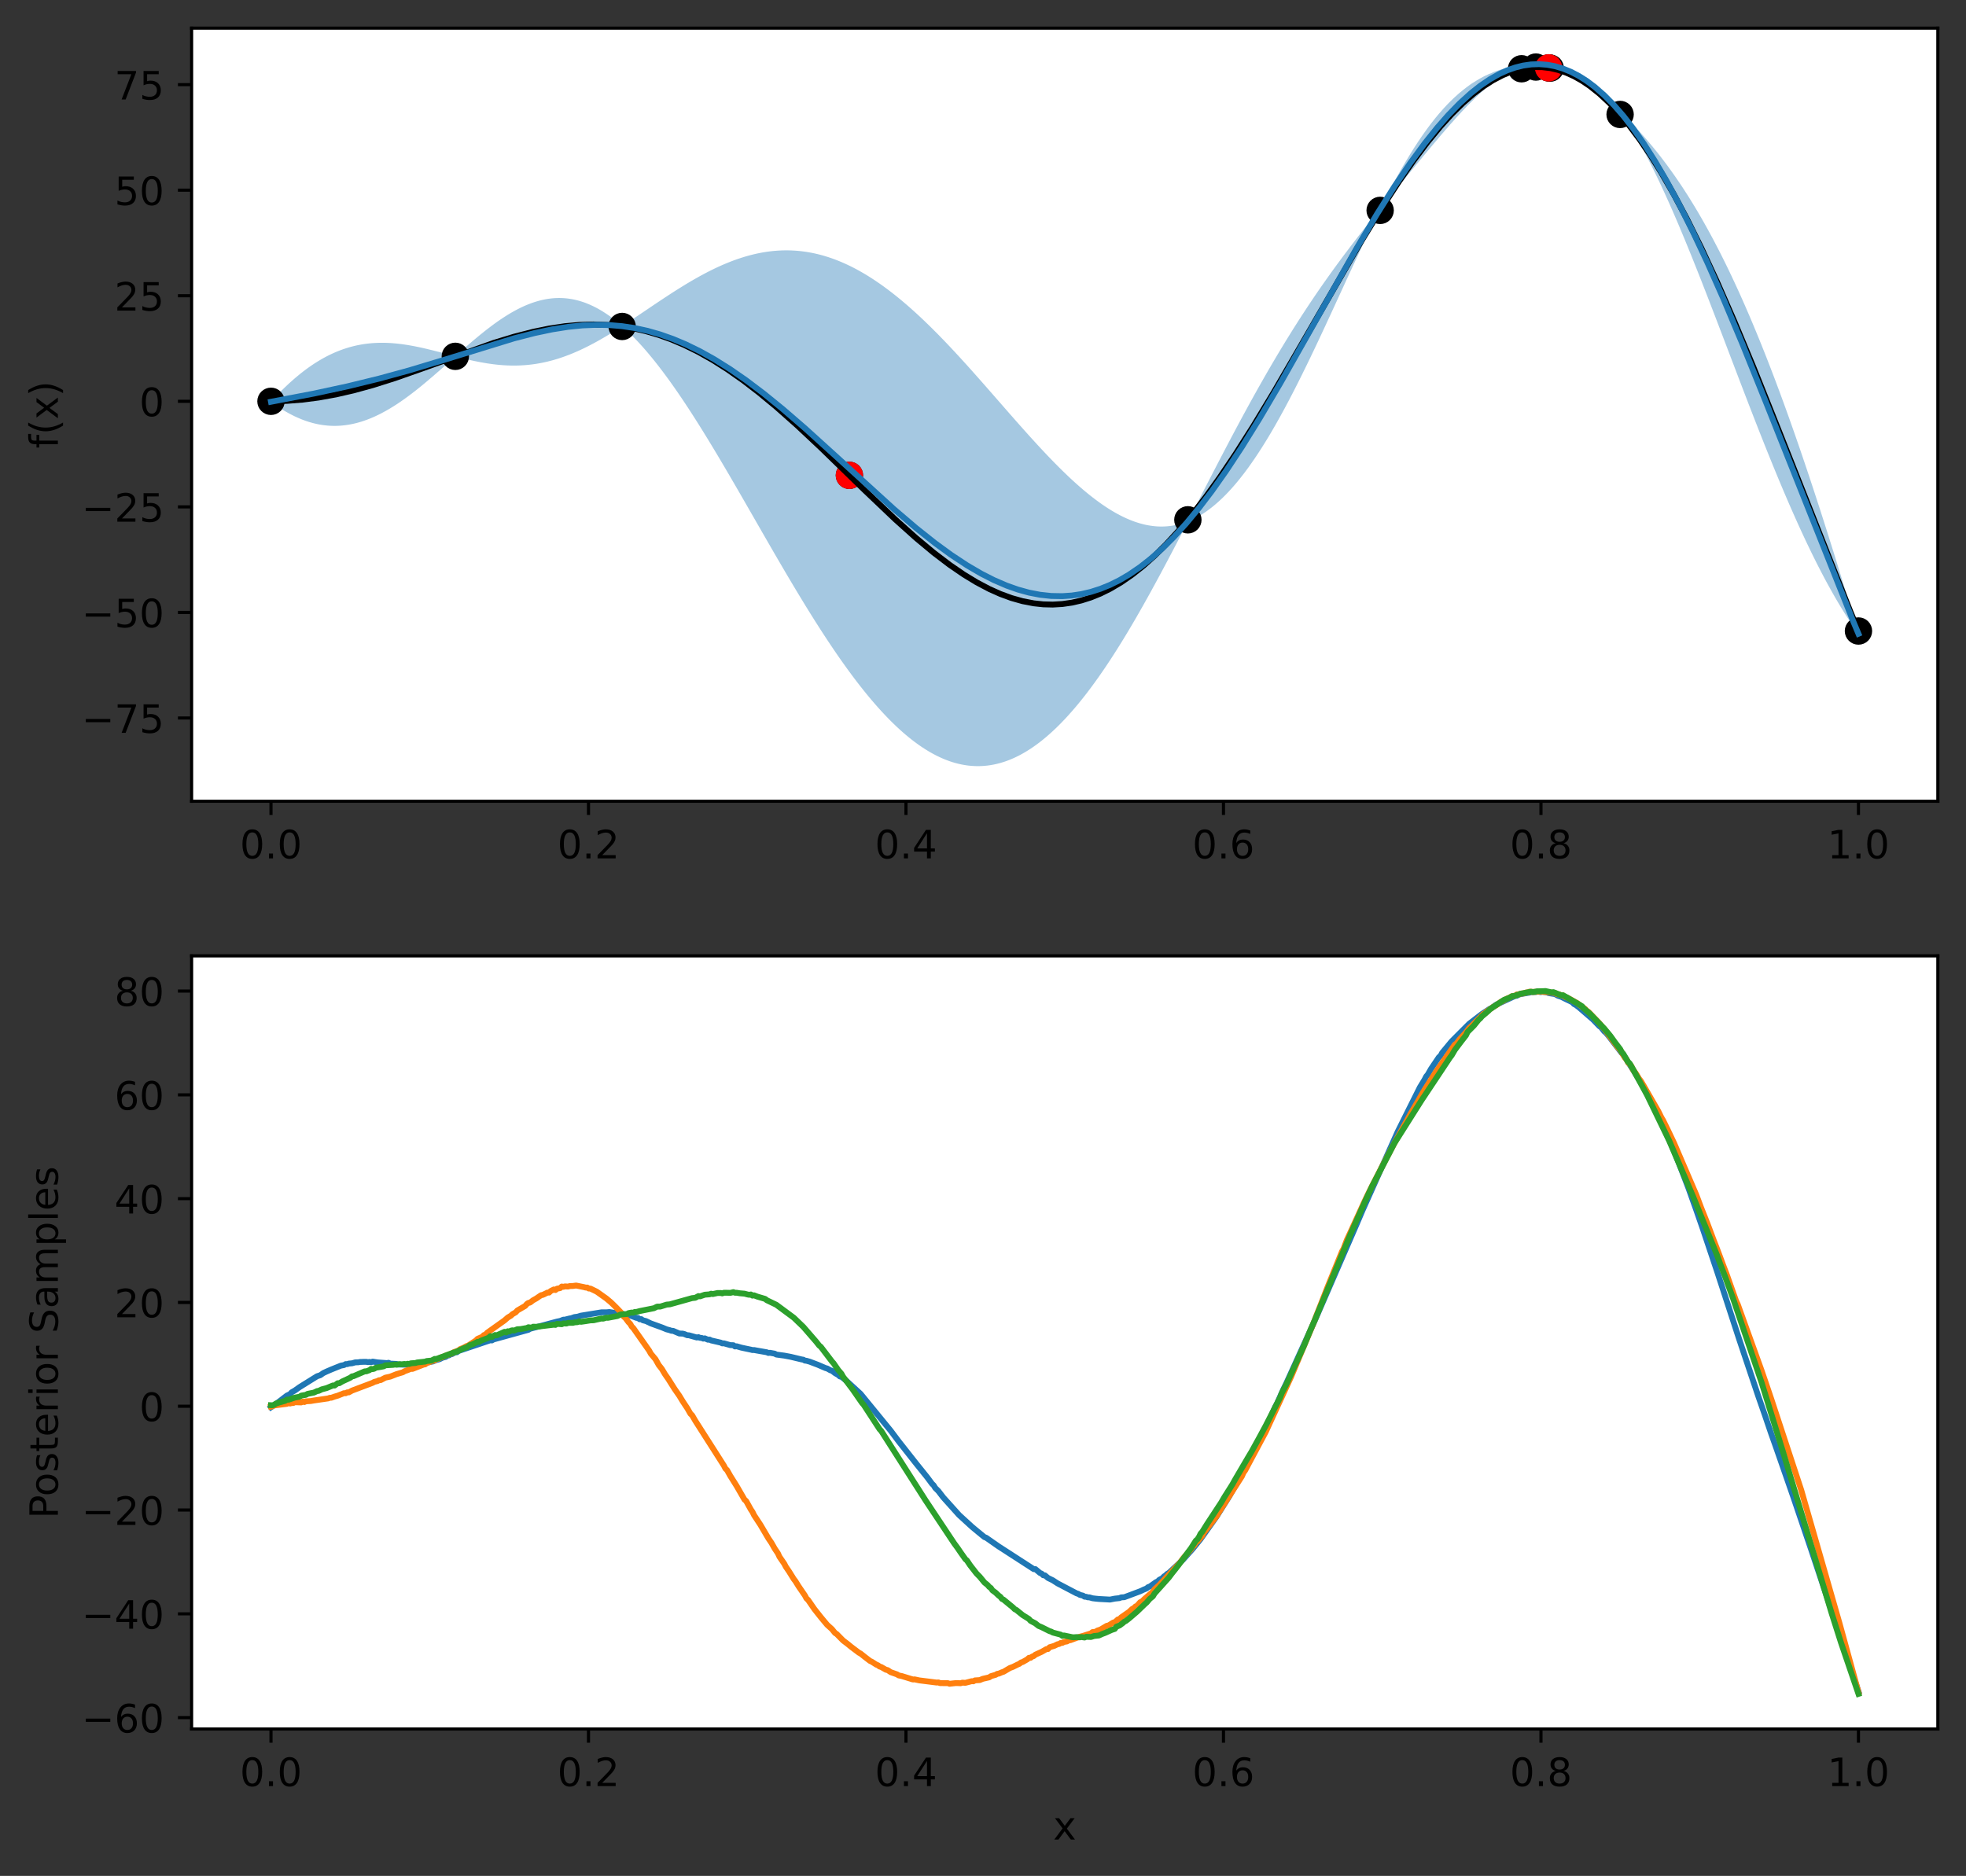<?xml version="1.0" encoding="utf-8" standalone="no"?>
<!DOCTYPE svg PUBLIC "-//W3C//DTD SVG 1.1//EN"
  "http://www.w3.org/Graphics/SVG/1.1/DTD/svg11.dtd">
<!-- Created with matplotlib (https://matplotlib.org/) -->
<svg height="479.636pt" version="1.1" viewBox="0 0 502.583 479.636" width="502.583pt" xmlns="http://www.w3.org/2000/svg" xmlns:xlink="http://www.w3.org/1999/xlink">
 <rect x="0" y="0" width="502.583" height="479.636" fill="#333333" stroke="none"/>
 <defs>
  <style type="text/css">*{stroke-linecap:butt;stroke-linejoin:round;}</style>
 </defs>
 <g id="figure_1">
  <g id="patch_1">
   <path d="M 0 479.636 
L 502.583 479.636 
L 502.583 0 
L 0 0 
z
" style="fill:none;"/>
  </g>
  <g id="axes_1">
   <g id="patch_2">
    <path d="M 48.983 204.873 
L 495.383 204.873 
L 495.383 7.2 
L 48.983 7.2 
z
" style="fill:#ffffff;"/>
   </g>
   <g id="PolyCollection_1">
    <path clip-path="url(#pc04d3700c9)" d="M 69.274 102.426 
L 69.274 103.025 
L 69.68 103.118 
L 70.086 103.361 
L 70.492 103.636 
L 70.899 103.913 
L 71.305 104.16 
L 71.711 104.422 
L 72.117 104.676 
L 72.524 104.93 
L 72.93 105.167 
L 73.336 105.399 
L 73.742 105.629 
L 74.148 105.847 
L 74.555 106.054 
L 74.961 106.26 
L 75.367 106.46 
L 75.773 106.646 
L 76.18 106.826 
L 76.586 107.001 
L 76.992 107.172 
L 77.398 107.332 
L 77.804 107.481 
L 78.211 107.629 
L 78.617 107.763 
L 79.023 107.893 
L 79.429 108.011 
L 79.836 108.126 
L 80.242 108.232 
L 80.648 108.328 
L 81.054 108.418 
L 81.46 108.502 
L 81.867 108.575 
L 82.273 108.641 
L 82.679 108.699 
L 83.085 108.749 
L 83.492 108.793 
L 83.898 108.827 
L 84.304 108.856 
L 84.71 108.874 
L 85.116 108.887 
L 85.523 108.89 
L 85.929 108.886 
L 86.335 108.874 
L 86.741 108.855 
L 87.148 108.828 
L 87.554 108.792 
L 87.96 108.75 
L 88.366 108.7 
L 88.772 108.642 
L 89.179 108.577 
L 89.585 108.505 
L 89.991 108.424 
L 90.397 108.337 
L 90.804 108.242 
L 91.21 108.14 
L 91.616 108.031 
L 92.022 107.913 
L 92.429 107.79 
L 92.835 107.659 
L 93.241 107.521 
L 93.647 107.375 
L 94.053 107.224 
L 94.46 107.064 
L 94.866 106.899 
L 95.272 106.726 
L 95.678 106.548 
L 96.085 106.362 
L 96.491 106.169 
L 96.897 105.973 
L 97.303 105.768 
L 97.709 105.556 
L 98.116 105.337 
L 98.522 105.117 
L 98.928 104.888 
L 99.334 104.651 
L 99.741 104.412 
L 100.147 104.166 
L 100.553 103.912 
L 100.959 103.654 
L 101.365 103.394 
L 101.772 103.126 
L 102.178 102.852 
L 102.584 102.575 
L 102.99 102.291 
L 103.397 102.004 
L 103.803 101.71 
L 104.209 101.416 
L 104.615 101.113 
L 105.021 100.808 
L 105.428 100.498 
L 105.834 100.186 
L 106.24 99.867 
L 106.646 99.546 
L 107.053 99.221 
L 107.459 98.896 
L 107.865 98.566 
L 108.271 98.229 
L 108.677 97.892 
L 109.084 97.552 
L 109.49 97.208 
L 109.896 96.861 
L 110.302 96.514 
L 110.709 96.169 
L 111.115 95.811 
L 111.521 95.465 
L 111.927 95.105 
L 112.334 94.759 
L 112.74 94.395 
L 113.146 94.038 
L 113.552 93.684 
L 113.958 93.337 
L 114.365 92.957 
L 114.771 92.615 
L 115.177 92.262 
L 115.583 91.916 
L 115.99 91.633 
L 116.396 91.425 
L 116.802 91.388 
L 117.208 91.394 
L 117.614 91.486 
L 118.021 91.588 
L 118.427 91.673 
L 118.833 91.753 
L 119.239 91.855 
L 119.646 91.946 
L 120.052 92.039 
L 120.458 92.13 
L 120.864 92.215 
L 121.27 92.305 
L 121.677 92.381 
L 122.083 92.467 
L 122.489 92.547 
L 122.895 92.626 
L 123.302 92.694 
L 123.708 92.77 
L 124.114 92.835 
L 124.52 92.907 
L 124.926 92.964 
L 125.333 93.023 
L 125.739 93.08 
L 126.145 93.135 
L 126.551 93.181 
L 126.958 93.227 
L 127.364 93.27 
L 127.77 93.308 
L 128.176 93.34 
L 128.582 93.372 
L 128.989 93.398 
L 129.395 93.419 
L 129.801 93.439 
L 130.207 93.452 
L 130.614 93.463 
L 131.02 93.467 
L 131.426 93.47 
L 131.832 93.466 
L 132.239 93.459 
L 132.645 93.448 
L 133.051 93.431 
L 133.457 93.41 
L 133.863 93.386 
L 134.27 93.357 
L 134.676 93.322 
L 135.082 93.284 
L 135.488 93.239 
L 135.895 93.191 
L 136.301 93.138 
L 136.707 93.082 
L 137.113 93.018 
L 137.519 92.952 
L 137.926 92.88 
L 138.332 92.804 
L 138.738 92.724 
L 139.144 92.638 
L 139.551 92.548 
L 139.957 92.454 
L 140.363 92.353 
L 140.769 92.25 
L 141.175 92.14 
L 141.582 92.027 
L 141.988 91.909 
L 142.394 91.785 
L 142.8 91.658 
L 143.207 91.525 
L 143.613 91.39 
L 144.019 91.248 
L 144.425 91.104 
L 144.831 90.953 
L 145.238 90.8 
L 145.644 90.641 
L 146.05 90.481 
L 146.456 90.312 
L 146.863 90.141 
L 147.269 89.966 
L 147.675 89.787 
L 148.081 89.604 
L 148.487 89.417 
L 148.894 89.226 
L 149.3 89.033 
L 149.706 88.833 
L 150.112 88.63 
L 150.519 88.424 
L 150.925 88.215 
L 151.331 88.001 
L 151.737 87.788 
L 152.143 87.567 
L 152.55 87.346 
L 152.956 87.12 
L 153.362 86.892 
L 153.768 86.659 
L 154.175 86.425 
L 154.581 86.187 
L 154.987 85.95 
L 155.393 85.708 
L 155.8 85.463 
L 156.206 85.221 
L 156.612 84.973 
L 157.018 84.723 
L 157.424 84.473 
L 157.831 84.223 
L 158.237 83.995 
L 158.643 83.802 
L 159.049 83.719 
L 159.456 83.886 
L 159.862 84.196 
L 160.268 84.559 
L 160.674 84.933 
L 161.08 85.321 
L 161.487 85.717 
L 161.893 86.126 
L 162.299 86.545 
L 162.705 86.971 
L 163.112 87.399 
L 163.518 87.838 
L 163.924 88.287 
L 164.33 88.739 
L 164.736 89.201 
L 165.143 89.67 
L 165.549 90.146 
L 165.955 90.629 
L 166.361 91.12 
L 166.768 91.613 
L 167.174 92.116 
L 167.58 92.624 
L 167.986 93.141 
L 168.392 93.661 
L 168.799 94.19 
L 169.205 94.721 
L 169.611 95.261 
L 170.017 95.806 
L 170.424 96.356 
L 170.83 96.914 
L 171.236 97.475 
L 171.642 98.043 
L 172.048 98.617 
L 172.455 99.194 
L 172.861 99.778 
L 173.267 100.366 
L 173.673 100.958 
L 174.08 101.557 
L 174.486 102.159 
L 174.892 102.768 
L 175.298 103.378 
L 175.705 103.995 
L 176.111 104.615 
L 176.517 105.24 
L 176.923 105.869 
L 177.329 106.501 
L 177.736 107.138 
L 178.142 107.777 
L 178.548 108.421 
L 178.954 109.069 
L 179.361 109.72 
L 179.767 110.373 
L 180.173 111.032 
L 180.579 111.692 
L 180.985 112.355 
L 181.392 113.022 
L 181.798 113.691 
L 182.204 114.364 
L 182.61 115.039 
L 183.017 115.716 
L 183.423 116.396 
L 183.829 117.078 
L 184.235 117.761 
L 184.641 118.448 
L 185.048 119.136 
L 185.454 119.827 
L 185.86 120.518 
L 186.266 121.212 
L 186.673 121.908 
L 187.079 122.605 
L 187.485 123.303 
L 187.891 124.002 
L 188.297 124.703 
L 188.704 125.405 
L 189.11 126.109 
L 189.516 126.812 
L 189.922 127.517 
L 190.329 128.222 
L 190.735 128.928 
L 191.141 129.634 
L 191.547 130.341 
L 191.953 131.049 
L 192.36 131.756 
L 192.766 132.463 
L 193.172 133.171 
L 193.578 133.879 
L 193.985 134.587 
L 194.391 135.293 
L 194.797 136.001 
L 195.203 136.707 
L 195.61 137.412 
L 196.016 138.118 
L 196.422 138.822 
L 196.828 139.526 
L 197.234 140.229 
L 197.641 140.931 
L 198.047 141.631 
L 198.453 142.331 
L 198.859 143.029 
L 199.266 143.727 
L 199.672 144.422 
L 200.078 145.116 
L 200.484 145.808 
L 200.89 146.499 
L 201.297 147.187 
L 201.703 147.874 
L 202.109 148.559 
L 202.515 149.242 
L 202.922 149.923 
L 203.328 150.602 
L 203.734 151.278 
L 204.14 151.951 
L 204.546 152.622 
L 204.953 153.292 
L 205.359 153.958 
L 205.765 154.621 
L 206.171 155.282 
L 206.578 155.94 
L 206.984 156.595 
L 207.39 157.246 
L 207.796 157.895 
L 208.202 158.54 
L 208.609 159.182 
L 209.015 159.821 
L 209.421 160.456 
L 209.827 161.088 
L 210.234 161.715 
L 210.64 162.34 
L 211.046 162.961 
L 211.452 163.578 
L 211.858 164.191 
L 212.265 164.799 
L 212.671 165.405 
L 213.077 166.005 
L 213.483 166.602 
L 213.89 167.195 
L 214.296 167.783 
L 214.702 168.366 
L 215.108 168.945 
L 215.515 169.52 
L 215.921 170.09 
L 216.327 170.656 
L 216.733 171.216 
L 217.139 171.772 
L 217.546 172.322 
L 217.952 172.869 
L 218.358 173.41 
L 218.764 173.945 
L 219.171 174.476 
L 219.577 175.002 
L 219.983 175.522 
L 220.389 176.037 
L 220.795 176.547 
L 221.202 177.051 
L 221.608 177.55 
L 222.014 178.043 
L 222.42 178.531 
L 222.827 179.012 
L 223.233 179.488 
L 223.639 179.958 
L 224.045 180.423 
L 224.451 180.881 
L 224.858 181.334 
L 225.264 181.78 
L 225.67 182.22 
L 226.076 182.654 
L 226.483 183.082 
L 226.889 183.505 
L 227.295 183.921 
L 227.701 184.33 
L 228.107 184.733 
L 228.514 185.129 
L 228.92 185.519 
L 229.326 185.904 
L 229.732 186.279 
L 230.139 186.65 
L 230.545 187.013 
L 230.951 187.37 
L 231.357 187.72 
L 231.763 188.064 
L 232.17 188.4 
L 232.576 188.729 
L 232.982 189.051 
L 233.388 189.368 
L 233.795 189.676 
L 234.201 189.977 
L 234.607 190.272 
L 235.013 190.559 
L 235.42 190.84 
L 235.826 191.113 
L 236.232 191.378 
L 236.638 191.636 
L 237.044 191.887 
L 237.451 192.132 
L 237.857 192.368 
L 238.263 192.597 
L 238.669 192.818 
L 239.076 193.032 
L 239.482 193.24 
L 239.888 193.437 
L 240.294 193.629 
L 240.7 193.813 
L 241.107 193.989 
L 241.513 194.158 
L 241.919 194.319 
L 242.325 194.472 
L 242.732 194.617 
L 243.138 194.755 
L 243.544 194.885 
L 243.95 195.007 
L 244.356 195.121 
L 244.763 195.226 
L 245.169 195.325 
L 245.575 195.416 
L 245.981 195.499 
L 246.388 195.574 
L 246.794 195.641 
L 247.2 195.7 
L 247.606 195.751 
L 248.012 195.793 
L 248.419 195.828 
L 248.825 195.855 
L 249.231 195.874 
L 249.637 195.885 
L 250.044 195.888 
L 250.45 195.882 
L 250.856 195.869 
L 251.262 195.848 
L 251.668 195.817 
L 252.075 195.781 
L 252.481 195.735 
L 252.887 195.68 
L 253.293 195.619 
L 253.7 195.549 
L 254.106 195.471 
L 254.512 195.384 
L 254.918 195.289 
L 255.325 195.186 
L 255.731 195.077 
L 256.137 194.957 
L 256.543 194.831 
L 256.949 194.696 
L 257.356 194.553 
L 257.762 194.402 
L 258.168 194.242 
L 258.574 194.075 
L 258.981 193.899 
L 259.387 193.717 
L 259.793 193.524 
L 260.199 193.326 
L 260.605 193.117 
L 261.012 192.902 
L 261.418 192.678 
L 261.824 192.445 
L 262.23 192.206 
L 262.637 191.959 
L 263.043 191.703 
L 263.449 191.439 
L 263.855 191.168 
L 264.261 190.889 
L 264.668 190.601 
L 265.074 190.306 
L 265.48 190.003 
L 265.886 189.691 
L 266.293 189.373 
L 266.699 189.047 
L 267.105 188.713 
L 267.511 188.371 
L 267.917 188.021 
L 268.324 187.664 
L 268.73 187.299 
L 269.136 186.927 
L 269.542 186.548 
L 269.949 186.159 
L 270.355 185.765 
L 270.761 185.363 
L 271.167 184.953 
L 271.573 184.535 
L 271.98 184.111 
L 272.386 183.678 
L 272.792 183.24 
L 273.198 182.793 
L 273.605 182.339 
L 274.011 181.879 
L 274.417 181.411 
L 274.823 180.936 
L 275.229 180.456 
L 275.636 179.967 
L 276.042 179.471 
L 276.448 178.969 
L 276.854 178.459 
L 277.261 177.944 
L 277.667 177.422 
L 278.073 176.891 
L 278.479 176.354 
L 278.886 175.812 
L 279.292 175.265 
L 279.698 174.708 
L 280.104 174.147 
L 280.51 173.579 
L 280.917 173.005 
L 281.323 172.424 
L 281.729 171.837 
L 282.135 171.245 
L 282.542 170.646 
L 282.948 170.042 
L 283.354 169.431 
L 283.76 168.816 
L 284.166 168.194 
L 284.573 167.566 
L 284.979 166.933 
L 285.385 166.296 
L 285.791 165.652 
L 286.198 165.002 
L 286.604 164.348 
L 287.01 163.688 
L 287.416 163.024 
L 287.822 162.355 
L 288.229 161.681 
L 288.635 161.002 
L 289.041 160.317 
L 289.447 159.629 
L 289.854 158.935 
L 290.26 158.238 
L 290.666 157.534 
L 291.072 156.828 
L 291.478 156.119 
L 291.885 155.404 
L 292.291 154.686 
L 292.697 153.96 
L 293.103 153.235 
L 293.51 152.505 
L 293.916 151.772 
L 294.322 151.035 
L 294.728 150.291 
L 295.134 149.549 
L 295.541 148.799 
L 295.947 148.049 
L 296.353 147.296 
L 296.759 146.542 
L 297.166 145.782 
L 297.572 145.022 
L 297.978 144.257 
L 298.384 143.491 
L 298.791 142.722 
L 299.197 141.949 
L 299.603 141.177 
L 300.009 140.403 
L 300.415 139.63 
L 300.822 138.857 
L 301.228 138.075 
L 301.634 137.298 
L 302.04 136.515 
L 302.447 135.741 
L 302.853 134.995 
L 303.259 134.246 
L 303.665 133.628 
L 304.071 133.316 
L 304.478 133.061 
L 304.884 132.839 
L 305.29 132.635 
L 305.696 132.427 
L 306.103 132.197 
L 306.509 131.966 
L 306.915 131.724 
L 307.321 131.472 
L 307.727 131.208 
L 308.134 130.934 
L 308.54 130.652 
L 308.946 130.354 
L 309.352 130.051 
L 309.759 129.735 
L 310.165 129.41 
L 310.571 129.069 
L 310.977 128.723 
L 311.383 128.363 
L 311.79 127.996 
L 312.196 127.616 
L 312.602 127.227 
L 313.008 126.824 
L 313.415 126.417 
L 313.821 125.992 
L 314.227 125.56 
L 314.633 125.118 
L 315.039 124.664 
L 315.446 124.203 
L 315.852 123.726 
L 316.258 123.24 
L 316.664 122.749 
L 317.071 122.242 
L 317.477 121.726 
L 317.883 121.206 
L 318.289 120.668 
L 318.696 120.121 
L 319.102 119.569 
L 319.508 119.003 
L 319.914 118.431 
L 320.32 117.843 
L 320.727 117.252 
L 321.133 116.649 
L 321.539 116.038 
L 321.945 115.416 
L 322.352 114.787 
L 322.758 114.148 
L 323.164 113.501 
L 323.57 112.844 
L 323.976 112.181 
L 324.383 111.507 
L 324.789 110.823 
L 325.195 110.136 
L 325.601 109.434 
L 326.008 108.727 
L 326.414 108.014 
L 326.82 107.289 
L 327.226 106.561 
L 327.632 105.821 
L 328.039 105.079 
L 328.445 104.331 
L 328.851 103.571 
L 329.257 102.808 
L 329.664 102.034 
L 330.07 101.255 
L 330.476 100.474 
L 330.882 99.683 
L 331.288 98.886 
L 331.695 98.08 
L 332.101 97.276 
L 332.507 96.46 
L 332.913 95.646 
L 333.32 94.814 
L 333.726 93.99 
L 334.132 93.156 
L 334.538 92.318 
L 334.944 91.477 
L 335.351 90.626 
L 335.757 89.784 
L 336.163 88.929 
L 336.569 88.072 
L 336.976 87.211 
L 337.382 86.347 
L 337.788 85.482 
L 338.194 84.608 
L 338.601 83.737 
L 339.007 82.864 
L 339.413 81.986 
L 339.819 81.108 
L 340.225 80.234 
L 340.632 79.349 
L 341.038 78.469 
L 341.444 77.584 
L 341.85 76.702 
L 342.257 75.818 
L 342.663 74.934 
L 343.069 74.051 
L 343.475 73.173 
L 343.881 72.282 
L 344.288 71.396 
L 344.694 70.519 
L 345.1 69.642 
L 345.506 68.765 
L 345.913 67.884 
L 346.319 67.016 
L 346.725 66.141 
L 347.131 65.273 
L 347.537 64.402 
L 347.944 63.536 
L 348.35 62.674 
L 348.756 61.828 
L 349.162 60.963 
L 349.569 60.125 
L 349.975 59.271 
L 350.381 58.437 
L 350.787 57.605 
L 351.193 56.791 
L 351.6 55.98 
L 352.006 55.191 
L 352.412 54.443 
L 352.818 53.744 
L 353.225 53.13 
L 353.631 52.539 
L 354.037 52.013 
L 354.443 51.483 
L 354.849 50.972 
L 355.256 50.45 
L 355.662 49.953 
L 356.068 49.453 
L 356.474 48.94 
L 356.881 48.443 
L 357.287 47.942 
L 357.693 47.45 
L 358.099 46.94 
L 358.505 46.453 
L 358.912 45.94 
L 359.318 45.451 
L 359.724 44.953 
L 360.13 44.452 
L 360.537 43.97 
L 360.943 43.46 
L 361.349 42.981 
L 361.755 42.479 
L 362.162 41.983 
L 362.568 41.503 
L 362.974 40.995 
L 363.38 40.515 
L 363.786 40.011 
L 364.193 39.522 
L 364.599 39.033 
L 365.005 38.553 
L 365.411 38.067 
L 365.818 37.585 
L 366.224 37.093 
L 366.63 36.607 
L 367.036 36.132 
L 367.442 35.648 
L 367.849 35.173 
L 368.255 34.682 
L 368.661 34.207 
L 369.067 33.75 
L 369.474 33.264 
L 369.88 32.804 
L 370.286 32.341 
L 370.692 31.865 
L 371.098 31.411 
L 371.505 30.957 
L 371.911 30.504 
L 372.317 30.039 
L 372.723 29.607 
L 373.13 29.168 
L 373.536 28.712 
L 373.942 28.282 
L 374.348 27.857 
L 374.754 27.433 
L 375.161 27.004 
L 375.567 26.604 
L 375.973 26.197 
L 376.379 25.796 
L 376.786 25.37 
L 377.192 24.973 
L 377.598 24.599 
L 378.004 24.204 
L 378.41 23.839 
L 378.817 23.464 
L 379.223 23.109 
L 379.629 22.766 
L 380.035 22.387 
L 380.442 22.063 
L 380.848 21.722 
L 381.254 21.371 
L 381.66 21.091 
L 382.067 20.773 
L 382.473 20.47 
L 382.879 20.165 
L 383.285 19.919 
L 383.691 19.643 
L 384.098 19.374 
L 384.504 19.133 
L 384.91 18.911 
L 385.316 18.672 
L 385.723 18.44 
L 386.129 18.202 
L 386.535 18.045 
L 386.941 17.832 
L 387.347 17.666 
L 387.754 17.524 
L 388.16 17.382 
L 388.566 17.252 
L 388.972 17.111 
L 389.379 16.989 
L 389.785 16.952 
L 390.191 16.848 
L 390.597 16.789 
L 391.003 16.77 
L 391.41 16.7 
L 391.816 16.635 
L 392.222 16.624 
L 392.628 16.61 
L 393.035 16.604 
L 393.441 16.619 
L 393.847 16.642 
L 394.253 16.617 
L 394.659 16.672 
L 395.066 16.711 
L 395.472 16.8 
L 395.878 16.857 
L 396.284 16.933 
L 396.691 17.008 
L 397.097 17.149 
L 397.503 17.257 
L 397.909 17.366 
L 398.315 17.558 
L 398.722 17.689 
L 399.128 17.802 
L 399.534 18.037 
L 399.94 18.184 
L 400.347 18.376 
L 400.753 18.579 
L 401.159 18.797 
L 401.565 18.996 
L 401.972 19.214 
L 402.378 19.464 
L 402.784 19.711 
L 403.19 19.941 
L 403.596 20.207 
L 404.003 20.444 
L 404.409 20.716 
L 404.815 20.991 
L 405.221 21.261 
L 405.628 21.564 
L 406.034 21.855 
L 406.44 22.122 
L 406.846 22.438 
L 407.252 22.737 
L 407.659 23.065 
L 408.065 23.381 
L 408.471 23.702 
L 408.877 24.04 
L 409.284 24.348 
L 409.69 24.695 
L 410.096 25.043 
L 410.502 25.381 
L 410.908 25.749 
L 411.315 26.127 
L 411.721 26.445 
L 412.127 26.835 
L 412.533 27.207 
L 412.94 27.611 
L 413.346 28.071 
L 413.752 28.45 
L 414.158 28.945 
L 414.564 29.425 
L 414.971 30.015 
L 415.377 30.529 
L 415.783 31.164 
L 416.189 31.733 
L 416.596 32.383 
L 417.002 33.022 
L 417.408 33.695 
L 417.814 34.355 
L 418.22 35.06 
L 418.627 35.733 
L 419.033 36.457 
L 419.439 37.175 
L 419.845 37.903 
L 420.252 38.656 
L 420.658 39.406 
L 421.064 40.184 
L 421.47 40.962 
L 421.877 41.755 
L 422.283 42.565 
L 422.689 43.374 
L 423.095 44.198 
L 423.501 45.048 
L 423.908 45.883 
L 424.314 46.74 
L 424.72 47.599 
L 425.126 48.484 
L 425.533 49.357 
L 425.939 50.257 
L 426.345 51.151 
L 426.751 52.051 
L 427.157 52.982 
L 427.564 53.896 
L 427.97 54.835 
L 428.376 55.77 
L 428.782 56.721 
L 429.189 57.674 
L 429.595 58.641 
L 430.001 59.616 
L 430.407 60.588 
L 430.813 61.557 
L 431.22 62.557 
L 431.626 63.55 
L 432.032 64.548 
L 432.438 65.546 
L 432.845 66.559 
L 433.251 67.578 
L 433.657 68.596 
L 434.063 69.62 
L 434.469 70.641 
L 434.876 71.674 
L 435.282 72.71 
L 435.688 73.757 
L 436.094 74.789 
L 436.501 75.842 
L 436.907 76.884 
L 437.313 77.94 
L 437.719 78.997 
L 438.125 80.05 
L 438.532 81.105 
L 438.938 82.165 
L 439.344 83.231 
L 439.75 84.296 
L 440.157 85.358 
L 440.563 86.421 
L 440.969 87.487 
L 441.375 88.556 
L 441.782 89.624 
L 442.188 90.689 
L 442.594 91.753 
L 443 92.817 
L 443.406 93.885 
L 443.813 94.951 
L 444.219 96.018 
L 444.625 97.08 
L 445.031 98.146 
L 445.438 99.201 
L 445.844 100.267 
L 446.25 101.32 
L 446.656 102.373 
L 447.062 103.432 
L 447.469 104.48 
L 447.875 105.528 
L 448.281 106.574 
L 448.687 107.61 
L 449.094 108.654 
L 449.5 109.689 
L 449.906 110.72 
L 450.312 111.751 
L 450.718 112.77 
L 451.125 113.795 
L 451.531 114.81 
L 451.937 115.822 
L 452.343 116.828 
L 452.75 117.828 
L 453.156 118.83 
L 453.562 119.824 
L 453.968 120.813 
L 454.374 121.791 
L 454.781 122.772 
L 455.187 123.736 
L 455.593 124.706 
L 455.999 125.669 
L 456.406 126.62 
L 456.812 127.571 
L 457.218 128.508 
L 457.624 129.446 
L 458.03 130.369 
L 458.437 131.291 
L 458.843 132.208 
L 459.249 133.112 
L 459.655 134.02 
L 460.062 134.911 
L 460.468 135.795 
L 460.874 136.671 
L 461.28 137.544 
L 461.686 138.407 
L 462.093 139.263 
L 462.499 140.106 
L 462.905 140.95 
L 463.311 141.78 
L 463.718 142.608 
L 464.124 143.42 
L 464.53 144.228 
L 464.936 145.023 
L 465.343 145.815 
L 465.749 146.597 
L 466.155 147.368 
L 466.561 148.131 
L 466.967 148.884 
L 467.374 149.638 
L 467.78 150.367 
L 468.186 151.097 
L 468.592 151.818 
L 468.999 152.531 
L 469.405 153.232 
L 469.811 153.923 
L 470.217 154.61 
L 470.623 155.281 
L 471.03 155.942 
L 471.436 156.599 
L 471.842 157.25 
L 472.248 157.876 
L 472.655 158.503 
L 473.061 159.125 
L 473.467 159.751 
L 473.873 160.352 
L 474.279 160.944 
L 474.686 161.594 
L 475.092 162.34 
L 475.092 161.757 
L 475.092 161.757 
L 474.686 160.576 
L 474.279 159.296 
L 473.873 157.95 
L 473.467 156.606 
L 473.061 155.281 
L 472.655 153.946 
L 472.248 152.611 
L 471.842 151.267 
L 471.436 149.944 
L 471.03 148.62 
L 470.623 147.295 
L 470.217 145.974 
L 469.811 144.665 
L 469.405 143.353 
L 468.999 142.048 
L 468.592 140.749 
L 468.186 139.454 
L 467.78 138.164 
L 467.374 136.867 
L 466.967 135.591 
L 466.561 134.312 
L 466.155 133.038 
L 465.749 131.769 
L 465.343 130.507 
L 464.936 129.253 
L 464.53 127.997 
L 464.124 126.752 
L 463.718 125.509 
L 463.311 124.278 
L 462.905 123.047 
L 462.499 121.828 
L 462.093 120.607 
L 461.686 119.395 
L 461.28 118.19 
L 460.874 116.992 
L 460.468 115.798 
L 460.062 114.61 
L 459.655 113.429 
L 459.249 112.262 
L 458.843 111.091 
L 458.437 109.934 
L 458.03 108.781 
L 457.624 107.63 
L 457.218 106.493 
L 456.812 105.357 
L 456.406 104.235 
L 455.999 103.113 
L 455.593 102.005 
L 455.187 100.904 
L 454.781 99.801 
L 454.374 98.715 
L 453.968 97.628 
L 453.562 96.554 
L 453.156 95.487 
L 452.75 94.431 
L 452.343 93.376 
L 451.937 92.331 
L 451.531 91.293 
L 451.125 90.263 
L 450.718 89.245 
L 450.312 88.226 
L 449.906 87.223 
L 449.5 86.223 
L 449.094 85.233 
L 448.687 84.254 
L 448.281 83.274 
L 447.875 82.308 
L 447.469 81.35 
L 447.062 80.397 
L 446.656 79.46 
L 446.25 78.523 
L 445.844 77.593 
L 445.438 76.68 
L 445.031 75.766 
L 444.625 74.867 
L 444.219 73.971 
L 443.813 73.088 
L 443.406 72.21 
L 443 71.342 
L 442.594 70.478 
L 442.188 69.622 
L 441.782 68.776 
L 441.375 67.939 
L 440.969 67.113 
L 440.563 66.293 
L 440.157 65.477 
L 439.75 64.672 
L 439.344 63.877 
L 438.938 63.093 
L 438.532 62.312 
L 438.125 61.538 
L 437.719 60.77 
L 437.313 60.017 
L 436.907 59.273 
L 436.501 58.526 
L 436.094 57.801 
L 435.688 57.066 
L 435.282 56.357 
L 434.876 55.647 
L 434.469 54.948 
L 434.063 54.248 
L 433.657 53.564 
L 433.251 52.884 
L 432.845 52.219 
L 432.438 51.559 
L 432.032 50.898 
L 431.626 50.249 
L 431.22 49.608 
L 430.813 48.987 
L 430.407 48.349 
L 430.001 47.728 
L 429.595 47.123 
L 429.189 46.524 
L 428.782 45.925 
L 428.376 45.337 
L 427.97 44.749 
L 427.564 44.179 
L 427.157 43.6 
L 426.751 43.05 
L 426.345 42.486 
L 425.939 41.93 
L 425.533 41.396 
L 425.126 40.85 
L 424.72 40.331 
L 424.314 39.803 
L 423.908 39.288 
L 423.501 38.768 
L 423.095 38.277 
L 422.689 37.777 
L 422.283 37.28 
L 421.877 36.798 
L 421.47 36.317 
L 421.064 35.838 
L 420.658 35.375 
L 420.252 34.901 
L 419.845 34.446 
L 419.439 33.985 
L 419.033 33.531 
L 418.627 33.099 
L 418.22 32.635 
L 417.814 32.219 
L 417.408 31.777 
L 417.002 31.364 
L 416.596 30.937 
L 416.189 30.536 
L 415.783 30.074 
L 415.377 29.694 
L 414.971 29.214 
L 414.564 28.826 
L 414.158 28.346 
L 413.752 27.901 
L 413.346 27.357 
L 412.94 26.911 
L 412.533 26.43 
L 412.127 25.934 
L 411.721 25.475 
L 411.315 24.962 
L 410.908 24.528 
L 410.502 24.101 
L 410.096 23.664 
L 409.69 23.255 
L 409.284 22.863 
L 408.877 22.451 
L 408.471 22.089 
L 408.065 21.728 
L 407.659 21.378 
L 407.252 21.061 
L 406.846 20.734 
L 406.44 20.441 
L 406.034 20.118 
L 405.628 19.839 
L 405.221 19.59 
L 404.815 19.326 
L 404.409 19.086 
L 404.003 18.861 
L 403.596 18.618 
L 403.19 18.425 
L 402.784 18.213 
L 402.378 18.037 
L 401.972 17.883 
L 401.565 17.715 
L 401.159 17.546 
L 400.753 17.414 
L 400.347 17.287 
L 399.94 17.166 
L 399.534 17.019 
L 399.128 16.978 
L 398.722 16.831 
L 398.315 16.723 
L 397.909 16.693 
L 397.503 16.598 
L 397.097 16.52 
L 396.691 16.494 
L 396.284 16.419 
L 395.878 16.362 
L 395.472 16.305 
L 395.066 16.299 
L 394.659 16.26 
L 394.253 16.254 
L 393.847 16.187 
L 393.441 16.185 
L 393.035 16.192 
L 392.628 16.198 
L 392.222 16.212 
L 391.816 16.247 
L 391.41 16.245 
L 391.003 16.256 
L 390.597 16.334 
L 390.191 16.393 
L 389.785 16.42 
L 389.379 16.534 
L 388.972 16.579 
L 388.566 16.623 
L 388.16 16.695 
L 387.754 16.772 
L 387.347 16.866 
L 386.941 16.953 
L 386.535 17.008 
L 386.129 17.139 
L 385.723 17.204 
L 385.316 17.292 
L 384.91 17.388 
L 384.504 17.52 
L 384.098 17.649 
L 383.691 17.766 
L 383.285 17.892 
L 382.879 18.065 
L 382.473 18.194 
L 382.067 18.341 
L 381.66 18.49 
L 381.254 18.692 
L 380.848 18.839 
L 380.442 19.012 
L 380.035 19.217 
L 379.629 19.384 
L 379.223 19.601 
L 378.817 19.821 
L 378.41 20.037 
L 378.004 20.28 
L 377.598 20.506 
L 377.192 20.768 
L 376.786 21.022 
L 376.379 21.262 
L 375.973 21.541 
L 375.567 21.829 
L 375.161 22.139 
L 374.754 22.434 
L 374.348 22.748 
L 373.942 23.074 
L 373.536 23.411 
L 373.13 23.735 
L 372.723 24.09 
L 372.317 24.464 
L 371.911 24.82 
L 371.505 25.203 
L 371.098 25.597 
L 370.692 26.003 
L 370.286 26.402 
L 369.88 26.825 
L 369.474 27.266 
L 369.067 27.693 
L 368.661 28.16 
L 368.255 28.623 
L 367.849 29.081 
L 367.442 29.569 
L 367.036 30.06 
L 366.63 30.57 
L 366.224 31.082 
L 365.818 31.599 
L 365.411 32.14 
L 365.005 32.686 
L 364.599 33.25 
L 364.193 33.817 
L 363.786 34.393 
L 363.38 34.967 
L 362.974 35.575 
L 362.568 36.166 
L 362.162 36.795 
L 361.755 37.418 
L 361.349 38.045 
L 360.943 38.705 
L 360.537 39.345 
L 360.13 40.023 
L 359.724 40.69 
L 359.318 41.371 
L 358.912 42.069 
L 358.505 42.754 
L 358.099 43.472 
L 357.693 44.178 
L 357.287 44.909 
L 356.881 45.639 
L 356.474 46.383 
L 356.068 47.119 
L 355.662 47.876 
L 355.256 48.645 
L 354.849 49.395 
L 354.443 50.166 
L 354.037 50.923 
L 353.631 51.692 
L 353.225 52.404 
L 352.818 53.1 
L 352.412 53.717 
L 352.006 54.291 
L 351.6 54.832 
L 351.193 55.358 
L 350.787 55.885 
L 350.381 56.401 
L 349.975 56.921 
L 349.569 57.428 
L 349.162 57.955 
L 348.756 58.462 
L 348.35 58.991 
L 347.944 59.51 
L 347.537 60.03 
L 347.131 60.549 
L 346.725 61.078 
L 346.319 61.603 
L 345.913 62.138 
L 345.506 62.666 
L 345.1 63.2 
L 344.694 63.739 
L 344.288 64.28 
L 343.881 64.817 
L 343.475 65.352 
L 343.069 65.902 
L 342.663 66.451 
L 342.257 67.001 
L 341.85 67.553 
L 341.444 68.11 
L 341.038 68.667 
L 340.632 69.229 
L 340.225 69.788 
L 339.819 70.361 
L 339.413 70.931 
L 339.007 71.503 
L 338.601 72.08 
L 338.194 72.66 
L 337.788 73.238 
L 337.382 73.826 
L 336.976 74.413 
L 336.569 75.006 
L 336.163 75.602 
L 335.757 76.201 
L 335.351 76.81 
L 334.944 77.411 
L 334.538 78.022 
L 334.132 78.635 
L 333.726 79.252 
L 333.32 79.876 
L 332.913 80.491 
L 332.507 81.124 
L 332.101 81.751 
L 331.695 82.39 
L 331.288 83.024 
L 330.882 83.666 
L 330.476 84.311 
L 330.07 84.963 
L 329.664 85.614 
L 329.257 86.269 
L 328.851 86.93 
L 328.445 87.59 
L 328.039 88.262 
L 327.632 88.933 
L 327.226 89.605 
L 326.82 90.284 
L 326.414 90.962 
L 326.008 91.649 
L 325.601 92.336 
L 325.195 93.025 
L 324.789 93.723 
L 324.383 94.42 
L 323.976 95.122 
L 323.57 95.83 
L 323.164 96.539 
L 322.758 97.251 
L 322.352 97.967 
L 321.945 98.686 
L 321.539 99.407 
L 321.133 100.134 
L 320.727 100.86 
L 320.32 101.594 
L 319.914 102.324 
L 319.508 103.063 
L 319.102 103.802 
L 318.696 104.548 
L 318.289 105.29 
L 317.883 106.037 
L 317.477 106.792 
L 317.071 107.545 
L 316.664 108.299 
L 316.258 109.061 
L 315.852 109.821 
L 315.446 110.581 
L 315.039 111.349 
L 314.633 112.116 
L 314.227 112.887 
L 313.821 113.659 
L 313.415 114.43 
L 313.008 115.209 
L 312.602 115.983 
L 312.196 116.763 
L 311.79 117.543 
L 311.383 118.326 
L 310.977 119.107 
L 310.571 119.894 
L 310.165 120.674 
L 309.759 121.462 
L 309.352 122.249 
L 308.946 123.038 
L 308.54 123.823 
L 308.134 124.614 
L 307.727 125.403 
L 307.321 126.192 
L 306.915 126.982 
L 306.509 127.771 
L 306.103 128.562 
L 305.696 129.342 
L 305.29 130.133 
L 304.884 130.917 
L 304.478 131.674 
L 304.071 132.385 
L 303.665 133.03 
L 303.259 133.357 
L 302.853 133.542 
L 302.447 133.718 
L 302.04 133.856 
L 301.634 133.972 
L 301.228 134.084 
L 300.822 134.179 
L 300.415 134.272 
L 300.009 134.353 
L 299.603 134.421 
L 299.197 134.479 
L 298.791 134.525 
L 298.384 134.564 
L 297.978 134.593 
L 297.572 134.612 
L 297.166 134.623 
L 296.759 134.624 
L 296.353 134.617 
L 295.947 134.601 
L 295.541 134.575 
L 295.134 134.536 
L 294.728 134.495 
L 294.322 134.438 
L 293.916 134.378 
L 293.51 134.308 
L 293.103 134.231 
L 292.697 134.145 
L 292.291 134.047 
L 291.885 133.944 
L 291.478 133.832 
L 291.072 133.713 
L 290.666 133.586 
L 290.26 133.45 
L 289.854 133.308 
L 289.447 133.155 
L 289.041 132.996 
L 288.635 132.83 
L 288.229 132.657 
L 287.822 132.477 
L 287.416 132.289 
L 287.01 132.094 
L 286.604 131.892 
L 286.198 131.683 
L 285.791 131.467 
L 285.385 131.244 
L 284.979 131.015 
L 284.573 130.779 
L 284.166 130.537 
L 283.76 130.287 
L 283.354 130.033 
L 282.948 129.771 
L 282.542 129.504 
L 282.135 129.23 
L 281.729 128.951 
L 281.323 128.666 
L 280.917 128.375 
L 280.51 128.078 
L 280.104 127.776 
L 279.698 127.469 
L 279.292 127.156 
L 278.886 126.839 
L 278.479 126.516 
L 278.073 126.187 
L 277.667 125.852 
L 277.261 125.515 
L 276.854 125.172 
L 276.448 124.825 
L 276.042 124.472 
L 275.636 124.116 
L 275.229 123.755 
L 274.823 123.391 
L 274.417 123.022 
L 274.011 122.648 
L 273.605 122.271 
L 273.198 121.888 
L 272.792 121.502 
L 272.386 121.114 
L 271.98 120.72 
L 271.573 120.325 
L 271.167 119.925 
L 270.761 119.521 
L 270.355 119.115 
L 269.949 118.705 
L 269.542 118.293 
L 269.136 117.877 
L 268.73 117.459 
L 268.324 117.037 
L 267.917 116.614 
L 267.511 116.186 
L 267.105 115.757 
L 266.699 115.325 
L 266.293 114.892 
L 265.886 114.455 
L 265.48 114.016 
L 265.074 113.576 
L 264.668 113.133 
L 264.261 112.688 
L 263.855 112.242 
L 263.449 111.794 
L 263.043 111.345 
L 262.637 110.893 
L 262.23 110.441 
L 261.824 109.987 
L 261.418 109.53 
L 261.012 109.074 
L 260.605 108.616 
L 260.199 108.156 
L 259.793 107.698 
L 259.387 107.236 
L 258.981 106.775 
L 258.574 106.312 
L 258.168 105.85 
L 257.762 105.386 
L 257.356 104.922 
L 256.949 104.457 
L 256.543 103.993 
L 256.137 103.528 
L 255.731 103.062 
L 255.325 102.598 
L 254.918 102.133 
L 254.512 101.667 
L 254.106 101.202 
L 253.7 100.737 
L 253.293 100.273 
L 252.887 99.81 
L 252.481 99.345 
L 252.075 98.882 
L 251.668 98.421 
L 251.262 97.958 
L 250.856 97.497 
L 250.45 97.037 
L 250.044 96.577 
L 249.637 96.119 
L 249.231 95.662 
L 248.825 95.206 
L 248.419 94.751 
L 248.012 94.298 
L 247.606 93.844 
L 247.2 93.394 
L 246.794 92.944 
L 246.388 92.496 
L 245.981 92.05 
L 245.575 91.606 
L 245.169 91.163 
L 244.763 90.722 
L 244.356 90.282 
L 243.95 89.844 
L 243.544 89.409 
L 243.138 88.976 
L 242.732 88.545 
L 242.325 88.115 
L 241.919 87.689 
L 241.513 87.264 
L 241.107 86.843 
L 240.7 86.423 
L 240.294 86.006 
L 239.888 85.591 
L 239.482 85.178 
L 239.076 84.77 
L 238.669 84.363 
L 238.263 83.959 
L 237.857 83.557 
L 237.451 83.159 
L 237.044 82.764 
L 236.638 82.372 
L 236.232 81.983 
L 235.826 81.596 
L 235.42 81.212 
L 235.013 80.833 
L 234.607 80.456 
L 234.201 80.083 
L 233.795 79.713 
L 233.388 79.346 
L 232.982 78.984 
L 232.576 78.623 
L 232.17 78.267 
L 231.763 77.914 
L 231.357 77.566 
L 230.951 77.22 
L 230.545 76.878 
L 230.139 76.541 
L 229.732 76.207 
L 229.326 75.876 
L 228.92 75.55 
L 228.514 75.228 
L 228.107 74.909 
L 227.701 74.594 
L 227.295 74.284 
L 226.889 73.978 
L 226.483 73.676 
L 226.076 73.377 
L 225.67 73.083 
L 225.264 72.794 
L 224.858 72.508 
L 224.451 72.227 
L 224.045 71.95 
L 223.639 71.678 
L 223.233 71.409 
L 222.827 71.146 
L 222.42 70.887 
L 222.014 70.631 
L 221.608 70.381 
L 221.202 70.135 
L 220.795 69.894 
L 220.389 69.658 
L 219.983 69.425 
L 219.577 69.197 
L 219.171 68.975 
L 218.764 68.758 
L 218.358 68.544 
L 217.952 68.335 
L 217.546 68.131 
L 217.139 67.932 
L 216.733 67.738 
L 216.327 67.548 
L 215.921 67.364 
L 215.515 67.184 
L 215.108 67.009 
L 214.702 66.838 
L 214.296 66.673 
L 213.89 66.513 
L 213.483 66.357 
L 213.077 66.207 
L 212.671 66.061 
L 212.265 65.92 
L 211.858 65.784 
L 211.452 65.654 
L 211.046 65.528 
L 210.64 65.408 
L 210.234 65.292 
L 209.827 65.181 
L 209.421 65.075 
L 209.015 64.975 
L 208.609 64.879 
L 208.202 64.788 
L 207.796 64.702 
L 207.39 64.621 
L 206.984 64.546 
L 206.578 64.475 
L 206.171 64.409 
L 205.765 64.349 
L 205.359 64.293 
L 204.953 64.242 
L 204.546 64.197 
L 204.14 64.157 
L 203.734 64.121 
L 203.328 64.09 
L 202.922 64.065 
L 202.515 64.045 
L 202.109 64.029 
L 201.703 64.018 
L 201.297 64.012 
L 200.89 64.011 
L 200.484 64.016 
L 200.078 64.024 
L 199.672 64.038 
L 199.266 64.057 
L 198.859 64.08 
L 198.453 64.109 
L 198.047 64.142 
L 197.641 64.18 
L 197.234 64.223 
L 196.828 64.27 
L 196.422 64.323 
L 196.016 64.379 
L 195.61 64.442 
L 195.203 64.508 
L 194.797 64.578 
L 194.391 64.654 
L 193.985 64.734 
L 193.578 64.819 
L 193.172 64.909 
L 192.766 65.003 
L 192.36 65.101 
L 191.953 65.203 
L 191.547 65.311 
L 191.141 65.422 
L 190.735 65.538 
L 190.329 65.658 
L 189.922 65.782 
L 189.516 65.91 
L 189.11 66.043 
L 188.704 66.18 
L 188.297 66.321 
L 187.891 66.466 
L 187.485 66.615 
L 187.079 66.768 
L 186.673 66.925 
L 186.266 67.086 
L 185.86 67.251 
L 185.454 67.418 
L 185.048 67.591 
L 184.641 67.767 
L 184.235 67.947 
L 183.829 68.129 
L 183.423 68.316 
L 183.017 68.506 
L 182.61 68.699 
L 182.204 68.896 
L 181.798 69.097 
L 181.392 69.3 
L 180.985 69.507 
L 180.579 69.717 
L 180.173 69.929 
L 179.767 70.146 
L 179.361 70.364 
L 178.954 70.586 
L 178.548 70.81 
L 178.142 71.039 
L 177.736 71.268 
L 177.329 71.501 
L 176.923 71.735 
L 176.517 71.973 
L 176.111 72.213 
L 175.705 72.456 
L 175.298 72.701 
L 174.892 72.947 
L 174.486 73.197 
L 174.08 73.447 
L 173.673 73.701 
L 173.267 73.956 
L 172.861 74.211 
L 172.455 74.471 
L 172.048 74.73 
L 171.642 74.992 
L 171.236 75.256 
L 170.83 75.52 
L 170.424 75.787 
L 170.017 76.053 
L 169.611 76.321 
L 169.205 76.59 
L 168.799 76.858 
L 168.392 77.13 
L 167.986 77.401 
L 167.58 77.675 
L 167.174 77.947 
L 166.768 78.221 
L 166.361 78.492 
L 165.955 78.768 
L 165.549 79.043 
L 165.143 79.317 
L 164.736 79.592 
L 164.33 79.867 
L 163.924 80.139 
L 163.518 80.413 
L 163.112 80.686 
L 162.705 80.955 
L 162.299 81.228 
L 161.893 81.501 
L 161.487 81.771 
L 161.08 82.034 
L 160.674 82.296 
L 160.268 82.551 
L 159.862 82.803 
L 159.456 83.007 
L 159.049 83.075 
L 158.643 82.901 
L 158.237 82.622 
L 157.831 82.316 
L 157.424 81.994 
L 157.018 81.678 
L 156.612 81.369 
L 156.206 81.069 
L 155.8 80.781 
L 155.393 80.496 
L 154.987 80.221 
L 154.581 79.957 
L 154.175 79.698 
L 153.768 79.449 
L 153.362 79.209 
L 152.956 78.977 
L 152.55 78.755 
L 152.143 78.544 
L 151.737 78.34 
L 151.331 78.147 
L 150.925 77.961 
L 150.519 77.785 
L 150.112 77.619 
L 149.706 77.46 
L 149.3 77.31 
L 148.894 77.173 
L 148.487 77.044 
L 148.081 76.923 
L 147.675 76.812 
L 147.269 76.71 
L 146.863 76.617 
L 146.456 76.534 
L 146.05 76.458 
L 145.644 76.396 
L 145.238 76.339 
L 144.831 76.293 
L 144.425 76.255 
L 144.019 76.227 
L 143.613 76.207 
L 143.207 76.198 
L 142.8 76.196 
L 142.394 76.204 
L 141.988 76.219 
L 141.582 76.245 
L 141.175 76.28 
L 140.769 76.322 
L 140.363 76.374 
L 139.957 76.433 
L 139.551 76.502 
L 139.144 76.58 
L 138.738 76.665 
L 138.332 76.761 
L 137.926 76.862 
L 137.519 76.973 
L 137.113 77.092 
L 136.707 77.216 
L 136.301 77.352 
L 135.895 77.494 
L 135.488 77.644 
L 135.082 77.8 
L 134.676 77.965 
L 134.27 78.137 
L 133.863 78.318 
L 133.457 78.505 
L 133.051 78.7 
L 132.645 78.9 
L 132.239 79.108 
L 131.832 79.324 
L 131.426 79.544 
L 131.02 79.773 
L 130.614 80.005 
L 130.207 80.247 
L 129.801 80.493 
L 129.395 80.747 
L 128.989 81.005 
L 128.582 81.268 
L 128.176 81.54 
L 127.77 81.813 
L 127.364 82.094 
L 126.958 82.38 
L 126.551 82.672 
L 126.145 82.964 
L 125.739 83.266 
L 125.333 83.573 
L 124.926 83.882 
L 124.52 84.19 
L 124.114 84.514 
L 123.708 84.832 
L 123.302 85.161 
L 122.895 85.484 
L 122.489 85.817 
L 122.083 86.152 
L 121.677 86.494 
L 121.27 86.827 
L 120.864 87.173 
L 120.458 87.515 
L 120.052 87.864 
L 119.646 88.214 
L 119.239 88.563 
L 118.833 88.923 
L 118.427 89.26 
L 118.021 89.603 
L 117.614 89.963 
L 117.208 90.313 
L 116.802 90.576 
L 116.396 90.796 
L 115.99 90.844 
L 115.583 90.818 
L 115.177 90.728 
L 114.771 90.631 
L 114.365 90.544 
L 113.958 90.418 
L 113.552 90.326 
L 113.146 90.226 
L 112.74 90.121 
L 112.334 90.009 
L 111.927 89.915 
L 111.521 89.806 
L 111.115 89.71 
L 110.709 89.601 
L 110.302 89.504 
L 109.896 89.406 
L 109.49 89.305 
L 109.084 89.207 
L 108.677 89.113 
L 108.271 89.019 
L 107.865 88.925 
L 107.459 88.837 
L 107.053 88.753 
L 106.646 88.669 
L 106.24 88.586 
L 105.834 88.505 
L 105.428 88.43 
L 105.021 88.355 
L 104.615 88.284 
L 104.209 88.215 
L 103.803 88.153 
L 103.397 88.091 
L 102.99 88.033 
L 102.584 87.978 
L 102.178 87.928 
L 101.772 87.881 
L 101.365 87.837 
L 100.959 87.801 
L 100.553 87.766 
L 100.147 87.733 
L 99.741 87.707 
L 99.334 87.688 
L 98.928 87.668 
L 98.522 87.655 
L 98.116 87.65 
L 97.709 87.645 
L 97.303 87.646 
L 96.897 87.652 
L 96.491 87.666 
L 96.085 87.682 
L 95.678 87.704 
L 95.272 87.731 
L 94.866 87.764 
L 94.46 87.802 
L 94.053 87.845 
L 93.647 87.895 
L 93.241 87.949 
L 92.835 88.01 
L 92.429 88.076 
L 92.022 88.149 
L 91.616 88.227 
L 91.21 88.312 
L 90.804 88.403 
L 90.397 88.499 
L 89.991 88.602 
L 89.585 88.711 
L 89.179 88.826 
L 88.772 88.948 
L 88.366 89.076 
L 87.96 89.21 
L 87.554 89.351 
L 87.148 89.499 
L 86.741 89.652 
L 86.335 89.813 
L 85.929 89.98 
L 85.523 90.155 
L 85.116 90.334 
L 84.71 90.523 
L 84.304 90.717 
L 83.898 90.919 
L 83.492 91.125 
L 83.085 91.341 
L 82.679 91.562 
L 82.273 91.79 
L 81.867 92.025 
L 81.46 92.266 
L 81.054 92.518 
L 80.648 92.774 
L 80.242 93.035 
L 79.836 93.306 
L 79.429 93.584 
L 79.023 93.865 
L 78.617 94.157 
L 78.211 94.452 
L 77.804 94.761 
L 77.398 95.069 
L 76.992 95.388 
L 76.586 95.717 
L 76.18 96.049 
L 75.773 96.386 
L 75.367 96.728 
L 74.961 97.083 
L 74.555 97.444 
L 74.148 97.804 
L 73.742 98.176 
L 73.336 98.558 
L 72.93 98.942 
L 72.524 99.33 
L 72.117 99.735 
L 71.711 100.139 
L 71.305 100.551 
L 70.899 100.947 
L 70.492 101.372 
L 70.086 101.796 
L 69.68 102.187 
L 69.274 102.426 
z
" style="fill:#1f77b4;fill-opacity:0.4;"/>
   </g>
   <g id="PathCollection_1">
    <defs>
     <path d="M 0 3 
C 0.796 3 1.559 2.684 2.121 2.121 
C 2.684 1.559 3 0.796 3 0 
C 3 -0.796 2.684 -1.559 2.121 -2.121 
C 1.559 -2.684 0.796 -3 0 -3 
C -0.796 -3 -1.559 -2.684 -2.121 -2.121 
C -2.684 -1.559 -3 -0.796 -3 0 
C -3 0.796 -2.684 1.559 -2.121 2.121 
C -1.559 2.684 -0.796 3 0 3 
z
" id="md4ea76edad" style="stroke:#000000;"/>
    </defs>
    <g clip-path="url(#pc04d3700c9)">
     <use style="stroke:#000000;" x="352.818" xlink:href="#md4ea76edad" y="53.794"/>
     <use style="stroke:#000000;" x="303.665" xlink:href="#md4ea76edad" y="132.907"/>
     <use style="stroke:#000000;" x="414.158" xlink:href="#md4ea76edad" y="29.263"/>
     <use style="stroke:#000000;" x="69.274" xlink:href="#md4ea76edad" y="102.608"/>
     <use style="stroke:#000000;" x="475.092" xlink:href="#md4ea76edad" y="161.341"/>
     <use style="stroke:#000000;" x="392.628" xlink:href="#md4ea76edad" y="17.142"/>
     <use style="stroke:#000000;" x="159.049" xlink:href="#md4ea76edad" y="83.471"/>
     <use style="stroke:#000000;" x="396.284" xlink:href="#md4ea76edad" y="17.417"/>
     <use style="stroke:#000000;" x="388.972" xlink:href="#md4ea76edad" y="17.581"/>
     <use style="stroke:#000000;" x="116.396" xlink:href="#md4ea76edad" y="91.109"/>
     <use style="stroke:#000000;" x="395.878" xlink:href="#md4ea76edad" y="17.351"/>
     <use style="stroke:#000000;" x="217.139" xlink:href="#md4ea76edad" y="121.538"/>
    </g>
   </g>
   <g id="PathCollection_2">
    <defs>
     <path d="M 0 3 
C 0.796 3 1.559 2.684 2.121 2.121 
C 2.684 1.559 3 0.796 3 0 
C 3 -0.796 2.684 -1.559 2.121 -2.121 
C 1.559 -2.684 0.796 -3 0 -3 
C -0.796 -3 -1.559 -2.684 -2.121 -2.121 
C -2.684 -1.559 -3 -0.796 -3 0 
C -3 0.796 -2.684 1.559 -2.121 2.121 
C -1.559 2.684 -0.796 3 0 3 
z
" id="mbba93a9301" style="stroke:#ff0000;"/>
    </defs>
    <g clip-path="url(#pc04d3700c9)">
     <use style="fill:#ff0000;stroke:#ff0000;" x="395.878" xlink:href="#mbba93a9301" y="17.351"/>
     <use style="fill:#ff0000;stroke:#ff0000;" x="217.139" xlink:href="#mbba93a9301" y="121.538"/>
    </g>
   </g>
   <g id="matplotlib.axis_1">
    <g id="xtick_1">
     <g id="line2d_1">
      <defs>
       <path d="M 0 0 
L 0 3.5 
" id="mee13eec35b" style="stroke:#000000;stroke-width:0.8;"/>
      </defs>
      <g>
       <use style="stroke:#000000;stroke-width:0.8;" x="69.274" xlink:href="#mee13eec35b" y="204.873"/>
      </g>
     </g>
     <g id="text_1">
      <!-- 0.0 -->
      <g transform="translate(61.322 219.471)scale(0.1 -0.1)">
       <defs>
        <path d="M 31.781 66.406 
Q 24.172 66.406 20.328 58.906 
Q 16.5 51.422 16.5 36.375 
Q 16.5 21.391 20.328 13.891 
Q 24.172 6.391 31.781 6.391 
Q 39.453 6.391 43.281 13.891 
Q 47.125 21.391 47.125 36.375 
Q 47.125 51.422 43.281 58.906 
Q 39.453 66.406 31.781 66.406 
z
M 31.781 74.219 
Q 44.047 74.219 50.516 64.516 
Q 56.984 54.828 56.984 36.375 
Q 56.984 17.969 50.516 8.266 
Q 44.047 -1.422 31.781 -1.422 
Q 19.531 -1.422 13.062 8.266 
Q 6.594 17.969 6.594 36.375 
Q 6.594 54.828 13.062 64.516 
Q 19.531 74.219 31.781 74.219 
z
" id="DejaVuSans-48"/>
        <path d="M 10.688 12.406 
L 21 12.406 
L 21 0 
L 10.688 0 
z
" id="DejaVuSans-46"/>
       </defs>
       <use xlink:href="#DejaVuSans-48"/>
       <use x="63.623" xlink:href="#DejaVuSans-46"/>
       <use x="95.41" xlink:href="#DejaVuSans-48"/>
      </g>
     </g>
    </g>
    <g id="xtick_2">
     <g id="line2d_2">
      <g>
       <use style="stroke:#000000;stroke-width:0.8;" x="150.437" xlink:href="#mee13eec35b" y="204.873"/>
      </g>
     </g>
     <g id="text_2">
      <!-- 0.2 -->
      <g transform="translate(142.486 219.471)scale(0.1 -0.1)">
       <defs>
        <path d="M 19.188 8.297 
L 53.609 8.297 
L 53.609 0 
L 7.328 0 
L 7.328 8.297 
Q 12.938 14.109 22.625 23.891 
Q 32.328 33.688 34.812 36.531 
Q 39.547 41.844 41.422 45.531 
Q 43.312 49.219 43.312 52.781 
Q 43.312 58.594 39.234 62.25 
Q 35.156 65.922 28.609 65.922 
Q 23.969 65.922 18.812 64.312 
Q 13.672 62.703 7.812 59.422 
L 7.812 69.391 
Q 13.766 71.781 18.938 73 
Q 24.125 74.219 28.422 74.219 
Q 39.75 74.219 46.484 68.547 
Q 53.219 62.891 53.219 53.422 
Q 53.219 48.922 51.531 44.891 
Q 49.859 40.875 45.406 35.406 
Q 44.188 33.984 37.641 27.219 
Q 31.109 20.453 19.188 8.297 
z
" id="DejaVuSans-50"/>
       </defs>
       <use xlink:href="#DejaVuSans-48"/>
       <use x="63.623" xlink:href="#DejaVuSans-46"/>
       <use x="95.41" xlink:href="#DejaVuSans-50"/>
      </g>
     </g>
    </g>
    <g id="xtick_3">
     <g id="line2d_3">
      <g>
       <use style="stroke:#000000;stroke-width:0.8;" x="231.601" xlink:href="#mee13eec35b" y="204.873"/>
      </g>
     </g>
     <g id="text_3">
      <!-- 0.4 -->
      <g transform="translate(223.649 219.471)scale(0.1 -0.1)">
       <defs>
        <path d="M 37.797 64.312 
L 12.891 25.391 
L 37.797 25.391 
z
M 35.203 72.906 
L 47.609 72.906 
L 47.609 25.391 
L 58.016 25.391 
L 58.016 17.188 
L 47.609 17.188 
L 47.609 0 
L 37.797 0 
L 37.797 17.188 
L 4.891 17.188 
L 4.891 26.703 
z
" id="DejaVuSans-52"/>
       </defs>
       <use xlink:href="#DejaVuSans-48"/>
       <use x="63.623" xlink:href="#DejaVuSans-46"/>
       <use x="95.41" xlink:href="#DejaVuSans-52"/>
      </g>
     </g>
    </g>
    <g id="xtick_4">
     <g id="line2d_4">
      <g>
       <use style="stroke:#000000;stroke-width:0.8;" x="312.765" xlink:href="#mee13eec35b" y="204.873"/>
      </g>
     </g>
     <g id="text_4">
      <!-- 0.6 -->
      <g transform="translate(304.813 219.471)scale(0.1 -0.1)">
       <defs>
        <path d="M 33.016 40.375 
Q 26.375 40.375 22.484 35.828 
Q 18.609 31.297 18.609 23.391 
Q 18.609 15.531 22.484 10.953 
Q 26.375 6.391 33.016 6.391 
Q 39.656 6.391 43.531 10.953 
Q 47.406 15.531 47.406 23.391 
Q 47.406 31.297 43.531 35.828 
Q 39.656 40.375 33.016 40.375 
z
M 52.594 71.297 
L 52.594 62.312 
Q 48.875 64.062 45.094 64.984 
Q 41.312 65.922 37.594 65.922 
Q 27.828 65.922 22.672 59.328 
Q 17.531 52.734 16.797 39.406 
Q 19.672 43.656 24.016 45.922 
Q 28.375 48.188 33.594 48.188 
Q 44.578 48.188 50.953 41.516 
Q 57.328 34.859 57.328 23.391 
Q 57.328 12.156 50.688 5.359 
Q 44.047 -1.422 33.016 -1.422 
Q 20.359 -1.422 13.672 8.266 
Q 6.984 17.969 6.984 36.375 
Q 6.984 53.656 15.188 63.938 
Q 23.391 74.219 37.203 74.219 
Q 40.922 74.219 44.703 73.484 
Q 48.484 72.75 52.594 71.297 
z
" id="DejaVuSans-54"/>
       </defs>
       <use xlink:href="#DejaVuSans-48"/>
       <use x="63.623" xlink:href="#DejaVuSans-46"/>
       <use x="95.41" xlink:href="#DejaVuSans-54"/>
      </g>
     </g>
    </g>
    <g id="xtick_5">
     <g id="line2d_5">
      <g>
       <use style="stroke:#000000;stroke-width:0.8;" x="393.928" xlink:href="#mee13eec35b" y="204.873"/>
      </g>
     </g>
     <g id="text_5">
      <!-- 0.8 -->
      <g transform="translate(385.977 219.471)scale(0.1 -0.1)">
       <defs>
        <path d="M 31.781 34.625 
Q 24.75 34.625 20.719 30.859 
Q 16.703 27.094 16.703 20.516 
Q 16.703 13.922 20.719 10.156 
Q 24.75 6.391 31.781 6.391 
Q 38.812 6.391 42.859 10.172 
Q 46.922 13.969 46.922 20.516 
Q 46.922 27.094 42.891 30.859 
Q 38.875 34.625 31.781 34.625 
z
M 21.922 38.812 
Q 15.578 40.375 12.031 44.719 
Q 8.5 49.078 8.5 55.328 
Q 8.5 64.062 14.719 69.141 
Q 20.953 74.219 31.781 74.219 
Q 42.672 74.219 48.875 69.141 
Q 55.078 64.062 55.078 55.328 
Q 55.078 49.078 51.531 44.719 
Q 48 40.375 41.703 38.812 
Q 48.828 37.156 52.797 32.312 
Q 56.781 27.484 56.781 20.516 
Q 56.781 9.906 50.312 4.234 
Q 43.844 -1.422 31.781 -1.422 
Q 19.734 -1.422 13.25 4.234 
Q 6.781 9.906 6.781 20.516 
Q 6.781 27.484 10.781 32.312 
Q 14.797 37.156 21.922 38.812 
z
M 18.312 54.391 
Q 18.312 48.734 21.844 45.562 
Q 25.391 42.391 31.781 42.391 
Q 38.141 42.391 41.719 45.562 
Q 45.312 48.734 45.312 54.391 
Q 45.312 60.062 41.719 63.234 
Q 38.141 66.406 31.781 66.406 
Q 25.391 66.406 21.844 63.234 
Q 18.312 60.062 18.312 54.391 
z
" id="DejaVuSans-56"/>
       </defs>
       <use xlink:href="#DejaVuSans-48"/>
       <use x="63.623" xlink:href="#DejaVuSans-46"/>
       <use x="95.41" xlink:href="#DejaVuSans-56"/>
      </g>
     </g>
    </g>
    <g id="xtick_6">
     <g id="line2d_6">
      <g>
       <use style="stroke:#000000;stroke-width:0.8;" x="475.092" xlink:href="#mee13eec35b" y="204.873"/>
      </g>
     </g>
     <g id="text_6">
      <!-- 1.0 -->
      <g transform="translate(467.14 219.471)scale(0.1 -0.1)">
       <defs>
        <path d="M 12.406 8.297 
L 28.516 8.297 
L 28.516 63.922 
L 10.984 60.406 
L 10.984 69.391 
L 28.422 72.906 
L 38.281 72.906 
L 38.281 8.297 
L 54.391 8.297 
L 54.391 0 
L 12.406 0 
z
" id="DejaVuSans-49"/>
       </defs>
       <use xlink:href="#DejaVuSans-49"/>
       <use x="63.623" xlink:href="#DejaVuSans-46"/>
       <use x="95.41" xlink:href="#DejaVuSans-48"/>
      </g>
     </g>
    </g>
   </g>
   <g id="matplotlib.axis_2">
    <g id="ytick_1">
     <g id="line2d_7">
      <defs>
       <path d="M 0 0 
L -3.5 0 
" id="mabd8f3801a" style="stroke:#000000;stroke-width:0.8;"/>
      </defs>
      <g>
       <use style="stroke:#000000;stroke-width:0.8;" x="48.983" xlink:href="#mabd8f3801a" y="183.579"/>
      </g>
     </g>
     <g id="text_7">
      <!-- −75 -->
      <g transform="translate(20.878 187.378)scale(0.1 -0.1)">
       <defs>
        <path d="M 10.594 35.5 
L 73.188 35.5 
L 73.188 27.203 
L 10.594 27.203 
z
" id="DejaVuSans-8722"/>
        <path d="M 8.203 72.906 
L 55.078 72.906 
L 55.078 68.703 
L 28.609 0 
L 18.312 0 
L 43.219 64.594 
L 8.203 64.594 
z
" id="DejaVuSans-55"/>
        <path d="M 10.797 72.906 
L 49.516 72.906 
L 49.516 64.594 
L 19.828 64.594 
L 19.828 46.734 
Q 21.969 47.469 24.109 47.828 
Q 26.266 48.188 28.422 48.188 
Q 40.625 48.188 47.75 41.5 
Q 54.891 34.812 54.891 23.391 
Q 54.891 11.625 47.562 5.094 
Q 40.234 -1.422 26.906 -1.422 
Q 22.312 -1.422 17.547 -0.641 
Q 12.797 0.141 7.719 1.703 
L 7.719 11.625 
Q 12.109 9.234 16.797 8.062 
Q 21.484 6.891 26.703 6.891 
Q 35.156 6.891 40.078 11.328 
Q 45.016 15.766 45.016 23.391 
Q 45.016 31 40.078 35.438 
Q 35.156 39.891 26.703 39.891 
Q 22.75 39.891 18.812 39.016 
Q 14.891 38.141 10.797 36.281 
z
" id="DejaVuSans-53"/>
       </defs>
       <use xlink:href="#DejaVuSans-8722"/>
       <use x="83.789" xlink:href="#DejaVuSans-55"/>
       <use x="147.412" xlink:href="#DejaVuSans-53"/>
      </g>
     </g>
    </g>
    <g id="ytick_2">
     <g id="line2d_8">
      <g>
       <use style="stroke:#000000;stroke-width:0.8;" x="48.983" xlink:href="#mabd8f3801a" y="156.588"/>
      </g>
     </g>
     <g id="text_8">
      <!-- −50 -->
      <g transform="translate(20.878 160.387)scale(0.1 -0.1)">
       <use xlink:href="#DejaVuSans-8722"/>
       <use x="83.789" xlink:href="#DejaVuSans-53"/>
       <use x="147.412" xlink:href="#DejaVuSans-48"/>
      </g>
     </g>
    </g>
    <g id="ytick_3">
     <g id="line2d_9">
      <g>
       <use style="stroke:#000000;stroke-width:0.8;" x="48.983" xlink:href="#mabd8f3801a" y="129.598"/>
      </g>
     </g>
     <g id="text_9">
      <!-- −25 -->
      <g transform="translate(20.878 133.397)scale(0.1 -0.1)">
       <use xlink:href="#DejaVuSans-8722"/>
       <use x="83.789" xlink:href="#DejaVuSans-50"/>
       <use x="147.412" xlink:href="#DejaVuSans-53"/>
      </g>
     </g>
    </g>
    <g id="ytick_4">
     <g id="line2d_10">
      <g>
       <use style="stroke:#000000;stroke-width:0.8;" x="48.983" xlink:href="#mabd8f3801a" y="102.608"/>
      </g>
     </g>
     <g id="text_10">
      <!-- 0 -->
      <g transform="translate(35.62 106.407)scale(0.1 -0.1)">
       <use xlink:href="#DejaVuSans-48"/>
      </g>
     </g>
    </g>
    <g id="ytick_5">
     <g id="line2d_11">
      <g>
       <use style="stroke:#000000;stroke-width:0.8;" x="48.983" xlink:href="#mabd8f3801a" y="75.617"/>
      </g>
     </g>
     <g id="text_11">
      <!-- 25 -->
      <g transform="translate(29.258 79.416)scale(0.1 -0.1)">
       <use xlink:href="#DejaVuSans-50"/>
       <use x="63.623" xlink:href="#DejaVuSans-53"/>
      </g>
     </g>
    </g>
    <g id="ytick_6">
     <g id="line2d_12">
      <g>
       <use style="stroke:#000000;stroke-width:0.8;" x="48.983" xlink:href="#mabd8f3801a" y="48.627"/>
      </g>
     </g>
     <g id="text_12">
      <!-- 50 -->
      <g transform="translate(29.258 52.426)scale(0.1 -0.1)">
       <use xlink:href="#DejaVuSans-53"/>
       <use x="63.623" xlink:href="#DejaVuSans-48"/>
      </g>
     </g>
    </g>
    <g id="ytick_7">
     <g id="line2d_13">
      <g>
       <use style="stroke:#000000;stroke-width:0.8;" x="48.983" xlink:href="#mabd8f3801a" y="21.636"/>
      </g>
     </g>
     <g id="text_13">
      <!-- 75 -->
      <g transform="translate(29.258 25.436)scale(0.1 -0.1)">
       <use xlink:href="#DejaVuSans-55"/>
       <use x="63.623" xlink:href="#DejaVuSans-53"/>
      </g>
     </g>
    </g>
    <g id="text_14">
     <!-- f(x) -->
     <g transform="translate(14.798 114.657)rotate(-90)scale(0.1 -0.1)">
      <defs>
       <path d="M 37.109 75.984 
L 37.109 68.5 
L 28.516 68.5 
Q 23.688 68.5 21.797 66.547 
Q 19.922 64.594 19.922 59.516 
L 19.922 54.688 
L 34.719 54.688 
L 34.719 47.703 
L 19.922 47.703 
L 19.922 0 
L 10.891 0 
L 10.891 47.703 
L 2.297 47.703 
L 2.297 54.688 
L 10.891 54.688 
L 10.891 58.5 
Q 10.891 67.625 15.141 71.797 
Q 19.391 75.984 28.609 75.984 
z
" id="DejaVuSans-102"/>
       <path d="M 31 75.875 
Q 24.469 64.656 21.281 53.656 
Q 18.109 42.672 18.109 31.391 
Q 18.109 20.125 21.312 9.062 
Q 24.516 -2 31 -13.188 
L 23.188 -13.188 
Q 15.875 -1.703 12.234 9.375 
Q 8.594 20.453 8.594 31.391 
Q 8.594 42.281 12.203 53.312 
Q 15.828 64.359 23.188 75.875 
z
" id="DejaVuSans-40"/>
       <path d="M 54.891 54.688 
L 35.109 28.078 
L 55.906 0 
L 45.312 0 
L 29.391 21.484 
L 13.484 0 
L 2.875 0 
L 24.125 28.609 
L 4.688 54.688 
L 15.281 54.688 
L 29.781 35.203 
L 44.281 54.688 
z
" id="DejaVuSans-120"/>
       <path d="M 8.016 75.875 
L 15.828 75.875 
Q 23.141 64.359 26.781 53.312 
Q 30.422 42.281 30.422 31.391 
Q 30.422 20.453 26.781 9.375 
Q 23.141 -1.703 15.828 -13.188 
L 8.016 -13.188 
Q 14.5 -2 17.703 9.062 
Q 20.906 20.125 20.906 31.391 
Q 20.906 42.672 17.703 53.656 
Q 14.5 64.656 8.016 75.875 
z
" id="DejaVuSans-41"/>
      </defs>
      <use xlink:href="#DejaVuSans-102"/>
      <use x="35.205" xlink:href="#DejaVuSans-40"/>
      <use x="74.219" xlink:href="#DejaVuSans-120"/>
      <use x="133.398" xlink:href="#DejaVuSans-41"/>
     </g>
    </g>
   </g>
   <g id="line2d_14">
    <path clip-path="url(#pc04d3700c9)" d="M 69.274 102.608 
L 73.336 102.5 
L 77.398 102.178 
L 81.46 101.649 
L 85.929 100.84 
L 90.397 99.813 
L 95.272 98.474 
L 100.959 96.675 
L 108.271 94.103 
L 126.145 87.694 
L 131.426 86.086 
L 136.301 84.834 
L 140.363 84.004 
L 144.425 83.399 
L 148.081 83.07 
L 151.737 82.962 
L 155.393 83.091 
L 158.643 83.416 
L 161.893 83.946 
L 165.143 84.685 
L 168.392 85.637 
L 171.642 86.805 
L 174.892 88.186 
L 178.548 89.992 
L 182.204 92.058 
L 185.86 94.373 
L 189.922 97.221 
L 193.985 100.336 
L 198.453 104.036 
L 203.734 108.72 
L 209.827 114.436 
L 221.202 125.501 
L 228.92 132.847 
L 234.201 137.581 
L 238.669 141.301 
L 242.732 144.395 
L 246.388 146.901 
L 249.637 148.878 
L 252.887 150.596 
L 255.731 151.868 
L 258.574 152.911 
L 261.418 153.712 
L 264.261 154.26 
L 266.699 154.52 
L 269.136 154.581 
L 271.573 154.439 
L 274.011 154.089 
L 276.448 153.527 
L 278.886 152.752 
L 281.323 151.763 
L 283.76 150.558 
L 286.604 148.88 
L 289.447 146.911 
L 292.291 144.656 
L 295.134 142.12 
L 297.978 139.31 
L 301.228 135.775 
L 304.478 131.911 
L 308.134 127.195 
L 311.79 122.118 
L 315.852 116.097 
L 320.32 109.076 
L 325.601 100.349 
L 332.507 88.468 
L 347.944 61.751 
L 353.225 53.15 
L 357.693 46.302 
L 361.349 41.071 
L 365.005 36.231 
L 368.255 32.301 
L 371.098 29.178 
L 373.942 26.372 
L 376.786 23.904 
L 379.223 22.073 
L 381.66 20.515 
L 384.098 19.241 
L 386.129 18.403 
L 388.16 17.774 
L 390.191 17.357 
L 392.222 17.156 
L 394.253 17.175 
L 396.284 17.417 
L 398.315 17.883 
L 400.347 18.574 
L 402.378 19.492 
L 404.409 20.637 
L 406.44 22.009 
L 408.877 23.953 
L 411.315 26.218 
L 413.752 28.802 
L 416.189 31.697 
L 419.033 35.461 
L 421.877 39.628 
L 424.72 44.182 
L 427.97 49.839 
L 431.22 55.949 
L 434.876 63.324 
L 438.938 72.077 
L 443.406 82.292 
L 448.281 94.003 
L 454.781 110.264 
L 473.061 156.464 
L 475.092 161.341 
L 475.092 161.341 
" style="fill:none;stroke:#000000;stroke-linecap:square;stroke-width:1.5;"/>
   </g>
   <g id="line2d_15">
    <path clip-path="url(#pc04d3700c9)" d="M 69.274 102.726 
L 80.242 100.633 
L 88.772 98.795 
L 96.897 96.812 
L 104.615 94.699 
L 113.552 92.005 
L 131.426 86.507 
L 136.707 85.149 
L 141.175 84.21 
L 145.238 83.57 
L 148.894 83.2 
L 152.55 83.051 
L 155.8 83.122 
L 159.049 83.397 
L 162.299 83.886 
L 165.549 84.594 
L 168.799 85.524 
L 172.048 86.673 
L 175.298 88.04 
L 178.954 89.828 
L 182.61 91.869 
L 186.673 94.416 
L 190.735 97.233 
L 195.203 100.607 
L 200.078 104.57 
L 205.765 109.485 
L 213.483 116.48 
L 228.514 130.178 
L 234.201 135.03 
L 239.076 138.901 
L 243.138 141.865 
L 247.2 144.547 
L 250.856 146.683 
L 254.106 148.336 
L 257.356 149.737 
L 260.199 150.741 
L 263.043 151.524 
L 265.886 152.073 
L 268.73 152.379 
L 271.573 152.43 
L 274.011 152.263 
L 276.448 151.897 
L 278.886 151.326 
L 281.323 150.545 
L 283.76 149.552 
L 286.198 148.343 
L 288.635 146.916 
L 291.478 144.975 
L 294.322 142.737 
L 297.166 140.203 
L 300.009 137.378 
L 303.259 133.802 
L 306.509 129.868 
L 309.759 125.599 
L 313.415 120.423 
L 317.477 114.259 
L 321.945 107.051 
L 327.226 98.083 
L 334.538 85.17 
L 346.725 63.61 
L 352.006 54.741 
L 356.474 47.662 
L 360.537 41.658 
L 364.193 36.669 
L 367.442 32.608 
L 370.286 29.371 
L 373.13 26.451 
L 375.973 23.869 
L 378.41 21.938 
L 380.848 20.281 
L 383.285 18.906 
L 385.316 17.982 
L 387.347 17.266 
L 389.379 16.761 
L 391.41 16.472 
L 393.441 16.402 
L 395.472 16.553 
L 397.503 16.927 
L 399.534 17.528 
L 401.565 18.355 
L 403.596 19.413 
L 405.628 20.702 
L 407.659 22.222 
L 410.096 24.353 
L 412.533 26.818 
L 414.971 29.614 
L 417.408 32.736 
L 420.252 36.778 
L 423.095 41.238 
L 425.939 46.094 
L 429.189 52.099 
L 432.845 59.389 
L 436.501 67.184 
L 440.563 76.357 
L 445.438 87.941 
L 451.531 103.052 
L 473.873 159.151 
L 475.092 162.048 
L 475.092 162.048 
" style="fill:none;stroke:#1f77b4;stroke-linecap:square;stroke-width:1.5;"/>
   </g>
   <g id="patch_3">
    <path d="M 48.983 204.873 
L 48.983 7.2 
" style="fill:none;stroke:#000000;stroke-linecap:square;stroke-linejoin:miter;stroke-width:0.8;"/>
   </g>
   <g id="patch_4">
    <path d="M 495.383 204.873 
L 495.383 7.2 
" style="fill:none;stroke:#000000;stroke-linecap:square;stroke-linejoin:miter;stroke-width:0.8;"/>
   </g>
   <g id="patch_5">
    <path d="M 48.983 204.873 
L 495.383 204.873 
" style="fill:none;stroke:#000000;stroke-linecap:square;stroke-linejoin:miter;stroke-width:0.8;"/>
   </g>
   <g id="patch_6">
    <path d="M 48.983 7.2 
L 495.383 7.2 
" style="fill:none;stroke:#000000;stroke-linecap:square;stroke-linejoin:miter;stroke-width:0.8;"/>
   </g>
  </g>
  <g id="axes_2">
   <g id="patch_7">
    <path d="M 48.983 442.08 
L 495.383 442.08 
L 495.383 244.407 
L 48.983 244.407 
z
" style="fill:#ffffff;"/>
   </g>
   <g id="matplotlib.axis_3">
    <g id="xtick_7">
     <g id="line2d_16">
      <g>
       <use style="stroke:#000000;stroke-width:0.8;" x="69.274" xlink:href="#mee13eec35b" y="442.08"/>
      </g>
     </g>
     <g id="text_15">
      <!-- 0.0 -->
      <g transform="translate(61.322 456.678)scale(0.1 -0.1)">
       <use xlink:href="#DejaVuSans-48"/>
       <use x="63.623" xlink:href="#DejaVuSans-46"/>
       <use x="95.41" xlink:href="#DejaVuSans-48"/>
      </g>
     </g>
    </g>
    <g id="xtick_8">
     <g id="line2d_17">
      <g>
       <use style="stroke:#000000;stroke-width:0.8;" x="150.437" xlink:href="#mee13eec35b" y="442.08"/>
      </g>
     </g>
     <g id="text_16">
      <!-- 0.2 -->
      <g transform="translate(142.486 456.678)scale(0.1 -0.1)">
       <use xlink:href="#DejaVuSans-48"/>
       <use x="63.623" xlink:href="#DejaVuSans-46"/>
       <use x="95.41" xlink:href="#DejaVuSans-50"/>
      </g>
     </g>
    </g>
    <g id="xtick_9">
     <g id="line2d_18">
      <g>
       <use style="stroke:#000000;stroke-width:0.8;" x="231.601" xlink:href="#mee13eec35b" y="442.08"/>
      </g>
     </g>
     <g id="text_17">
      <!-- 0.4 -->
      <g transform="translate(223.649 456.678)scale(0.1 -0.1)">
       <use xlink:href="#DejaVuSans-48"/>
       <use x="63.623" xlink:href="#DejaVuSans-46"/>
       <use x="95.41" xlink:href="#DejaVuSans-52"/>
      </g>
     </g>
    </g>
    <g id="xtick_10">
     <g id="line2d_19">
      <g>
       <use style="stroke:#000000;stroke-width:0.8;" x="312.765" xlink:href="#mee13eec35b" y="442.08"/>
      </g>
     </g>
     <g id="text_18">
      <!-- 0.6 -->
      <g transform="translate(304.813 456.678)scale(0.1 -0.1)">
       <use xlink:href="#DejaVuSans-48"/>
       <use x="63.623" xlink:href="#DejaVuSans-46"/>
       <use x="95.41" xlink:href="#DejaVuSans-54"/>
      </g>
     </g>
    </g>
    <g id="xtick_11">
     <g id="line2d_20">
      <g>
       <use style="stroke:#000000;stroke-width:0.8;" x="393.928" xlink:href="#mee13eec35b" y="442.08"/>
      </g>
     </g>
     <g id="text_19">
      <!-- 0.8 -->
      <g transform="translate(385.977 456.678)scale(0.1 -0.1)">
       <use xlink:href="#DejaVuSans-48"/>
       <use x="63.623" xlink:href="#DejaVuSans-46"/>
       <use x="95.41" xlink:href="#DejaVuSans-56"/>
      </g>
     </g>
    </g>
    <g id="xtick_12">
     <g id="line2d_21">
      <g>
       <use style="stroke:#000000;stroke-width:0.8;" x="475.092" xlink:href="#mee13eec35b" y="442.08"/>
      </g>
     </g>
     <g id="text_20">
      <!-- 1.0 -->
      <g transform="translate(467.14 456.678)scale(0.1 -0.1)">
       <use xlink:href="#DejaVuSans-49"/>
       <use x="63.623" xlink:href="#DejaVuSans-46"/>
       <use x="95.41" xlink:href="#DejaVuSans-48"/>
      </g>
     </g>
    </g>
    <g id="text_21">
     <!-- x -->
     <g transform="translate(269.223 470.357)scale(0.1 -0.1)">
      <use xlink:href="#DejaVuSans-120"/>
     </g>
    </g>
   </g>
   <g id="matplotlib.axis_4">
    <g id="ytick_8">
     <g id="line2d_22">
      <g>
       <use style="stroke:#000000;stroke-width:0.8;" x="48.983" xlink:href="#mabd8f3801a" y="439.172"/>
      </g>
     </g>
     <g id="text_22">
      <!-- −60 -->
      <g transform="translate(20.878 442.971)scale(0.1 -0.1)">
       <use xlink:href="#DejaVuSans-8722"/>
       <use x="83.789" xlink:href="#DejaVuSans-54"/>
       <use x="147.412" xlink:href="#DejaVuSans-48"/>
      </g>
     </g>
    </g>
    <g id="ytick_9">
     <g id="line2d_23">
      <g>
       <use style="stroke:#000000;stroke-width:0.8;" x="48.983" xlink:href="#mabd8f3801a" y="412.633"/>
      </g>
     </g>
     <g id="text_23">
      <!-- −40 -->
      <g transform="translate(20.878 416.432)scale(0.1 -0.1)">
       <use xlink:href="#DejaVuSans-8722"/>
       <use x="83.789" xlink:href="#DejaVuSans-52"/>
       <use x="147.412" xlink:href="#DejaVuSans-48"/>
      </g>
     </g>
    </g>
    <g id="ytick_10">
     <g id="line2d_24">
      <g>
       <use style="stroke:#000000;stroke-width:0.8;" x="48.983" xlink:href="#mabd8f3801a" y="386.093"/>
      </g>
     </g>
     <g id="text_24">
      <!-- −20 -->
      <g transform="translate(20.878 389.893)scale(0.1 -0.1)">
       <use xlink:href="#DejaVuSans-8722"/>
       <use x="83.789" xlink:href="#DejaVuSans-50"/>
       <use x="147.412" xlink:href="#DejaVuSans-48"/>
      </g>
     </g>
    </g>
    <g id="ytick_11">
     <g id="line2d_25">
      <g>
       <use style="stroke:#000000;stroke-width:0.8;" x="48.983" xlink:href="#mabd8f3801a" y="359.554"/>
      </g>
     </g>
     <g id="text_25">
      <!-- 0 -->
      <g transform="translate(35.62 363.354)scale(0.1 -0.1)">
       <use xlink:href="#DejaVuSans-48"/>
      </g>
     </g>
    </g>
    <g id="ytick_12">
     <g id="line2d_26">
      <g>
       <use style="stroke:#000000;stroke-width:0.8;" x="48.983" xlink:href="#mabd8f3801a" y="333.015"/>
      </g>
     </g>
     <g id="text_26">
      <!-- 20 -->
      <g transform="translate(29.258 336.814)scale(0.1 -0.1)">
       <use xlink:href="#DejaVuSans-50"/>
       <use x="63.623" xlink:href="#DejaVuSans-48"/>
      </g>
     </g>
    </g>
    <g id="ytick_13">
     <g id="line2d_27">
      <g>
       <use style="stroke:#000000;stroke-width:0.8;" x="48.983" xlink:href="#mabd8f3801a" y="306.476"/>
      </g>
     </g>
     <g id="text_27">
      <!-- 40 -->
      <g transform="translate(29.258 310.275)scale(0.1 -0.1)">
       <use xlink:href="#DejaVuSans-52"/>
       <use x="63.623" xlink:href="#DejaVuSans-48"/>
      </g>
     </g>
    </g>
    <g id="ytick_14">
     <g id="line2d_28">
      <g>
       <use style="stroke:#000000;stroke-width:0.8;" x="48.983" xlink:href="#mabd8f3801a" y="279.937"/>
      </g>
     </g>
     <g id="text_28">
      <!-- 60 -->
      <g transform="translate(29.258 283.736)scale(0.1 -0.1)">
       <use xlink:href="#DejaVuSans-54"/>
       <use x="63.623" xlink:href="#DejaVuSans-48"/>
      </g>
     </g>
    </g>
    <g id="ytick_15">
     <g id="line2d_29">
      <g>
       <use style="stroke:#000000;stroke-width:0.8;" x="48.983" xlink:href="#mabd8f3801a" y="253.398"/>
      </g>
     </g>
     <g id="text_29">
      <!-- 80 -->
      <g transform="translate(29.258 257.197)scale(0.1 -0.1)">
       <use xlink:href="#DejaVuSans-56"/>
       <use x="63.623" xlink:href="#DejaVuSans-48"/>
      </g>
     </g>
    </g>
    <g id="text_30">
     <!-- Posterior Samples -->
     <g transform="translate(14.798 388.28)rotate(-90)scale(0.1 -0.1)">
      <defs>
       <path d="M 19.672 64.797 
L 19.672 37.406 
L 32.078 37.406 
Q 38.969 37.406 42.719 40.969 
Q 46.484 44.531 46.484 51.125 
Q 46.484 57.672 42.719 61.234 
Q 38.969 64.797 32.078 64.797 
z
M 9.812 72.906 
L 32.078 72.906 
Q 44.344 72.906 50.609 67.359 
Q 56.891 61.812 56.891 51.125 
Q 56.891 40.328 50.609 34.812 
Q 44.344 29.297 32.078 29.297 
L 19.672 29.297 
L 19.672 0 
L 9.812 0 
z
" id="DejaVuSans-80"/>
       <path d="M 30.609 48.391 
Q 23.391 48.391 19.188 42.75 
Q 14.984 37.109 14.984 27.297 
Q 14.984 17.484 19.156 11.844 
Q 23.344 6.203 30.609 6.203 
Q 37.797 6.203 41.984 11.859 
Q 46.188 17.531 46.188 27.297 
Q 46.188 37.016 41.984 42.703 
Q 37.797 48.391 30.609 48.391 
z
M 30.609 56 
Q 42.328 56 49.016 48.375 
Q 55.719 40.766 55.719 27.297 
Q 55.719 13.875 49.016 6.219 
Q 42.328 -1.422 30.609 -1.422 
Q 18.844 -1.422 12.172 6.219 
Q 5.516 13.875 5.516 27.297 
Q 5.516 40.766 12.172 48.375 
Q 18.844 56 30.609 56 
z
" id="DejaVuSans-111"/>
       <path d="M 44.281 53.078 
L 44.281 44.578 
Q 40.484 46.531 36.375 47.5 
Q 32.281 48.484 27.875 48.484 
Q 21.188 48.484 17.844 46.438 
Q 14.5 44.391 14.5 40.281 
Q 14.5 37.156 16.891 35.375 
Q 19.281 33.594 26.516 31.984 
L 29.594 31.297 
Q 39.156 29.25 43.188 25.516 
Q 47.219 21.781 47.219 15.094 
Q 47.219 7.469 41.188 3.016 
Q 35.156 -1.422 24.609 -1.422 
Q 20.219 -1.422 15.453 -0.562 
Q 10.688 0.297 5.422 2 
L 5.422 11.281 
Q 10.406 8.688 15.234 7.391 
Q 20.062 6.109 24.812 6.109 
Q 31.156 6.109 34.562 8.281 
Q 37.984 10.453 37.984 14.406 
Q 37.984 18.062 35.516 20.016 
Q 33.062 21.969 24.703 23.781 
L 21.578 24.516 
Q 13.234 26.266 9.516 29.906 
Q 5.812 33.547 5.812 39.891 
Q 5.812 47.609 11.281 51.797 
Q 16.75 56 26.812 56 
Q 31.781 56 36.172 55.266 
Q 40.578 54.547 44.281 53.078 
z
" id="DejaVuSans-115"/>
       <path d="M 18.312 70.219 
L 18.312 54.688 
L 36.812 54.688 
L 36.812 47.703 
L 18.312 47.703 
L 18.312 18.016 
Q 18.312 11.328 20.141 9.422 
Q 21.969 7.516 27.594 7.516 
L 36.812 7.516 
L 36.812 0 
L 27.594 0 
Q 17.188 0 13.234 3.875 
Q 9.281 7.766 9.281 18.016 
L 9.281 47.703 
L 2.688 47.703 
L 2.688 54.688 
L 9.281 54.688 
L 9.281 70.219 
z
" id="DejaVuSans-116"/>
       <path d="M 56.203 29.594 
L 56.203 25.203 
L 14.891 25.203 
Q 15.484 15.922 20.484 11.062 
Q 25.484 6.203 34.422 6.203 
Q 39.594 6.203 44.453 7.469 
Q 49.312 8.734 54.109 11.281 
L 54.109 2.781 
Q 49.266 0.734 44.188 -0.344 
Q 39.109 -1.422 33.891 -1.422 
Q 20.797 -1.422 13.156 6.188 
Q 5.516 13.812 5.516 26.812 
Q 5.516 40.234 12.766 48.109 
Q 20.016 56 32.328 56 
Q 43.359 56 49.781 48.891 
Q 56.203 41.797 56.203 29.594 
z
M 47.219 32.234 
Q 47.125 39.594 43.094 43.984 
Q 39.062 48.391 32.422 48.391 
Q 24.906 48.391 20.391 44.141 
Q 15.875 39.891 15.188 32.172 
z
" id="DejaVuSans-101"/>
       <path d="M 41.109 46.297 
Q 39.594 47.172 37.812 47.578 
Q 36.031 48 33.891 48 
Q 26.266 48 22.188 43.047 
Q 18.109 38.094 18.109 28.812 
L 18.109 0 
L 9.078 0 
L 9.078 54.688 
L 18.109 54.688 
L 18.109 46.188 
Q 20.953 51.172 25.484 53.578 
Q 30.031 56 36.531 56 
Q 37.453 56 38.578 55.875 
Q 39.703 55.766 41.062 55.516 
z
" id="DejaVuSans-114"/>
       <path d="M 9.422 54.688 
L 18.406 54.688 
L 18.406 0 
L 9.422 0 
z
M 9.422 75.984 
L 18.406 75.984 
L 18.406 64.594 
L 9.422 64.594 
z
" id="DejaVuSans-105"/>
       <path id="DejaVuSans-32"/>
       <path d="M 53.516 70.516 
L 53.516 60.891 
Q 47.906 63.578 42.922 64.891 
Q 37.938 66.219 33.297 66.219 
Q 25.25 66.219 20.875 63.094 
Q 16.5 59.969 16.5 54.203 
Q 16.5 49.359 19.406 46.891 
Q 22.312 44.438 30.422 42.922 
L 36.375 41.703 
Q 47.406 39.594 52.656 34.297 
Q 57.906 29 57.906 20.125 
Q 57.906 9.516 50.797 4.047 
Q 43.703 -1.422 29.984 -1.422 
Q 24.812 -1.422 18.969 -0.25 
Q 13.141 0.922 6.891 3.219 
L 6.891 13.375 
Q 12.891 10.016 18.656 8.297 
Q 24.422 6.594 29.984 6.594 
Q 38.422 6.594 43.016 9.906 
Q 47.609 13.234 47.609 19.391 
Q 47.609 24.75 44.312 27.781 
Q 41.016 30.812 33.5 32.328 
L 27.484 33.5 
Q 16.453 35.688 11.516 40.375 
Q 6.594 45.062 6.594 53.422 
Q 6.594 63.094 13.406 68.656 
Q 20.219 74.219 32.172 74.219 
Q 37.312 74.219 42.625 73.281 
Q 47.953 72.359 53.516 70.516 
z
" id="DejaVuSans-83"/>
       <path d="M 34.281 27.484 
Q 23.391 27.484 19.188 25 
Q 14.984 22.516 14.984 16.5 
Q 14.984 11.719 18.141 8.906 
Q 21.297 6.109 26.703 6.109 
Q 34.188 6.109 38.703 11.406 
Q 43.219 16.703 43.219 25.484 
L 43.219 27.484 
z
M 52.203 31.203 
L 52.203 0 
L 43.219 0 
L 43.219 8.297 
Q 40.141 3.328 35.547 0.953 
Q 30.953 -1.422 24.312 -1.422 
Q 15.922 -1.422 10.953 3.297 
Q 6 8.016 6 15.922 
Q 6 25.141 12.172 29.828 
Q 18.359 34.516 30.609 34.516 
L 43.219 34.516 
L 43.219 35.406 
Q 43.219 41.609 39.141 45 
Q 35.062 48.391 27.688 48.391 
Q 23 48.391 18.547 47.266 
Q 14.109 46.141 10.016 43.891 
L 10.016 52.203 
Q 14.938 54.109 19.578 55.047 
Q 24.219 56 28.609 56 
Q 40.484 56 46.344 49.844 
Q 52.203 43.703 52.203 31.203 
z
" id="DejaVuSans-97"/>
       <path d="M 52 44.188 
Q 55.375 50.25 60.062 53.125 
Q 64.75 56 71.094 56 
Q 79.641 56 84.281 50.016 
Q 88.922 44.047 88.922 33.016 
L 88.922 0 
L 79.891 0 
L 79.891 32.719 
Q 79.891 40.578 77.094 44.375 
Q 74.312 48.188 68.609 48.188 
Q 61.625 48.188 57.562 43.547 
Q 53.516 38.922 53.516 30.906 
L 53.516 0 
L 44.484 0 
L 44.484 32.719 
Q 44.484 40.625 41.703 44.406 
Q 38.922 48.188 33.109 48.188 
Q 26.219 48.188 22.156 43.531 
Q 18.109 38.875 18.109 30.906 
L 18.109 0 
L 9.078 0 
L 9.078 54.688 
L 18.109 54.688 
L 18.109 46.188 
Q 21.188 51.219 25.484 53.609 
Q 29.781 56 35.688 56 
Q 41.656 56 45.828 52.969 
Q 50 49.953 52 44.188 
z
" id="DejaVuSans-109"/>
       <path d="M 18.109 8.203 
L 18.109 -20.797 
L 9.078 -20.797 
L 9.078 54.688 
L 18.109 54.688 
L 18.109 46.391 
Q 20.953 51.266 25.266 53.625 
Q 29.594 56 35.594 56 
Q 45.562 56 51.781 48.094 
Q 58.016 40.188 58.016 27.297 
Q 58.016 14.406 51.781 6.484 
Q 45.562 -1.422 35.594 -1.422 
Q 29.594 -1.422 25.266 0.953 
Q 20.953 3.328 18.109 8.203 
z
M 48.688 27.297 
Q 48.688 37.203 44.609 42.844 
Q 40.531 48.484 33.406 48.484 
Q 26.266 48.484 22.188 42.844 
Q 18.109 37.203 18.109 27.297 
Q 18.109 17.391 22.188 11.75 
Q 26.266 6.109 33.406 6.109 
Q 40.531 6.109 44.609 11.75 
Q 48.688 17.391 48.688 27.297 
z
" id="DejaVuSans-112"/>
       <path d="M 9.422 75.984 
L 18.406 75.984 
L 18.406 0 
L 9.422 0 
z
" id="DejaVuSans-108"/>
      </defs>
      <use xlink:href="#DejaVuSans-80"/>
      <use x="56.678" xlink:href="#DejaVuSans-111"/>
      <use x="117.859" xlink:href="#DejaVuSans-115"/>
      <use x="169.959" xlink:href="#DejaVuSans-116"/>
      <use x="209.168" xlink:href="#DejaVuSans-101"/>
      <use x="270.691" xlink:href="#DejaVuSans-114"/>
      <use x="311.805" xlink:href="#DejaVuSans-105"/>
      <use x="339.588" xlink:href="#DejaVuSans-111"/>
      <use x="400.77" xlink:href="#DejaVuSans-114"/>
      <use x="441.883" xlink:href="#DejaVuSans-32"/>
      <use x="473.67" xlink:href="#DejaVuSans-83"/>
      <use x="537.146" xlink:href="#DejaVuSans-97"/>
      <use x="598.426" xlink:href="#DejaVuSans-109"/>
      <use x="695.838" xlink:href="#DejaVuSans-112"/>
      <use x="759.314" xlink:href="#DejaVuSans-108"/>
      <use x="787.098" xlink:href="#DejaVuSans-101"/>
      <use x="848.621" xlink:href="#DejaVuSans-115"/>
     </g>
    </g>
   </g>
   <g id="line2d_30">
    <path clip-path="url(#p584bab2395)" d="M 69.274 359.811 
L 70.899 358.697 
L 71.711 358.085 
L 73.336 356.832 
L 74.148 356.448 
L 74.555 355.995 
L 75.367 355.533 
L 76.586 354.667 
L 81.054 351.887 
L 81.867 351.624 
L 82.679 351.059 
L 83.492 350.678 
L 84.71 350.151 
L 87.148 349.172 
L 87.96 349.021 
L 88.366 348.776 
L 88.772 348.792 
L 89.179 348.645 
L 89.991 348.573 
L 90.804 348.342 
L 91.616 348.315 
L 92.022 348.238 
L 92.835 348.209 
L 93.647 348.202 
L 94.053 348.283 
L 94.46 348.222 
L 94.866 348.302 
L 95.272 348.146 
L 96.491 348.34 
L 98.928 348.523 
L 99.334 348.441 
L 99.741 348.655 
L 101.365 348.734 
L 101.772 348.887 
L 104.615 348.95 
L 105.428 349.021 
L 107.053 348.892 
L 107.459 348.939 
L 107.865 348.787 
L 108.677 348.654 
L 109.084 348.414 
L 110.709 348.095 
L 111.521 347.75 
L 112.334 347.542 
L 113.146 347.141 
L 113.958 346.935 
L 114.365 346.615 
L 114.771 346.555 
L 115.177 346.287 
L 115.583 346.212 
L 116.396 345.718 
L 116.802 345.756 
L 117.208 345.425 
L 125.333 342.686 
L 125.739 342.73 
L 126.145 342.487 
L 135.082 340.014 
L 135.488 339.759 
L 141.175 338.233 
L 142.394 337.907 
L 143.207 337.739 
L 144.019 337.417 
L 144.425 337.409 
L 145.644 337.106 
L 146.05 337.045 
L 146.863 336.754 
L 147.675 336.651 
L 148.487 336.397 
L 153.768 335.539 
L 154.987 335.541 
L 155.8 335.472 
L 157.424 335.732 
L 157.831 335.644 
L 158.643 335.756 
L 159.049 335.837 
L 159.456 336.058 
L 160.268 336.148 
L 160.674 336.309 
L 161.08 336.347 
L 162.705 336.96 
L 163.112 336.992 
L 163.518 337.317 
L 163.924 337.277 
L 164.33 337.579 
L 165.143 337.782 
L 166.361 338.371 
L 169.205 339.4 
L 170.424 339.9 
L 171.236 340.11 
L 171.642 340.268 
L 172.048 340.269 
L 173.673 340.962 
L 174.486 340.983 
L 174.892 341.076 
L 175.705 341.41 
L 176.111 341.413 
L 178.142 341.983 
L 178.548 341.891 
L 178.954 342.08 
L 179.361 342.082 
L 179.767 342.271 
L 180.173 342.195 
L 180.985 342.548 
L 181.392 342.508 
L 181.798 342.728 
L 184.235 343.289 
L 184.641 343.485 
L 185.048 343.463 
L 186.673 343.925 
L 187.485 343.952 
L 187.891 344.273 
L 188.297 344.213 
L 189.516 344.571 
L 190.735 344.831 
L 191.953 345.085 
L 192.36 345.194 
L 192.766 345.18 
L 193.578 345.332 
L 196.016 345.756 
L 196.422 345.934 
L 196.828 345.888 
L 198.047 346.108 
L 198.453 346.338 
L 200.484 346.609 
L 202.109 346.914 
L 204.14 347.399 
L 204.953 347.593 
L 205.359 347.651 
L 205.765 347.893 
L 206.171 347.927 
L 206.984 348.16 
L 209.015 348.925 
L 211.046 349.801 
L 211.452 349.902 
L 212.265 350.361 
L 212.671 350.473 
L 213.483 351.103 
L 214.296 351.569 
L 214.702 351.936 
L 215.108 352.025 
L 216.327 353.017 
L 219.983 356.373 
L 227.701 365.821 
L 228.514 366.905 
L 229.732 368.527 
L 234.201 374.202 
L 237.044 377.737 
L 238.263 379.38 
L 238.669 379.764 
L 239.076 380.438 
L 239.888 381.244 
L 241.107 382.835 
L 245.169 387.359 
L 248.419 390.335 
L 249.231 391.02 
L 251.668 393.021 
L 252.075 393.161 
L 255.325 395.428 
L 256.137 395.947 
L 264.261 401.205 
L 264.668 401.189 
L 265.886 402.206 
L 266.293 402.358 
L 266.699 402.773 
L 267.105 402.789 
L 267.917 403.465 
L 269.136 404.058 
L 270.355 404.849 
L 275.229 407.405 
L 275.636 407.523 
L 276.042 407.783 
L 276.854 407.978 
L 277.261 408.256 
L 277.667 408.272 
L 278.073 408.413 
L 278.479 408.416 
L 279.292 408.655 
L 280.104 408.753 
L 280.917 408.834 
L 283.76 408.987 
L 284.979 408.746 
L 286.198 408.614 
L 286.604 408.427 
L 287.416 408.381 
L 291.478 406.86 
L 292.291 406.477 
L 293.103 406.142 
L 293.51 405.796 
L 293.916 405.67 
L 295.541 404.515 
L 295.947 404.339 
L 296.353 403.936 
L 297.166 403.509 
L 297.572 403.063 
L 297.978 402.808 
L 298.384 402.408 
L 298.791 402.185 
L 302.447 398.754 
L 303.665 397.391 
L 304.884 396.033 
L 306.915 393.518 
L 310.977 387.796 
L 313.008 384.557 
L 314.227 382.626 
L 316.664 378.311 
L 317.477 376.78 
L 318.696 374.58 
L 319.508 372.987 
L 322.758 366.657 
L 323.976 364.015 
L 324.789 362.409 
L 326.008 359.675 
L 326.414 358.956 
L 328.039 355.311 
L 328.851 353.643 
L 331.695 347.388 
L 336.163 337.53 
L 337.788 333.783 
L 346.725 313.177 
L 348.35 309.368 
L 357.287 289.401 
L 362.974 278.02 
L 364.193 276.01 
L 364.599 275.217 
L 365.005 274.736 
L 365.818 273.312 
L 367.849 270.297 
L 368.255 269.962 
L 368.661 269.205 
L 371.098 266.26 
L 375.567 261.778 
L 378.817 259.27 
L 380.848 257.939 
L 381.254 257.764 
L 382.473 256.887 
L 387.347 254.632 
L 387.754 254.609 
L 388.16 254.307 
L 389.785 253.994 
L 391.003 253.794 
L 391.41 253.657 
L 392.222 253.652 
L 392.628 253.651 
L 393.035 253.49 
L 393.847 253.672 
L 394.253 253.569 
L 395.472 253.757 
L 395.878 253.922 
L 397.503 254.174 
L 398.315 254.62 
L 399.128 254.881 
L 400.347 255.491 
L 401.972 256.271 
L 402.378 256.731 
L 402.784 256.923 
L 403.596 257.53 
L 407.252 260.697 
L 408.877 262.384 
L 409.284 262.654 
L 410.096 263.696 
L 410.502 264.031 
L 411.315 264.988 
L 412.127 266.05 
L 414.564 269.236 
L 414.971 269.664 
L 417.408 273.427 
L 420.252 278.095 
L 423.908 285.15 
L 427.97 294.366 
L 429.189 297.424 
L 431.626 303.77 
L 433.657 309.454 
L 435.282 314.129 
L 438.938 325.037 
L 444.625 342.495 
L 449.5 357.031 
L 451.125 361.683 
L 452.75 366.464 
L 453.968 369.896 
L 456.406 376.891 
L 458.437 382.75 
L 462.905 395.913 
L 475.092 432.489 
L 475.092 432.489 
" style="fill:none;stroke:#1f77b4;stroke-linecap:square;stroke-width:1.5;"/>
   </g>
   <g id="line2d_31">
    <path clip-path="url(#p584bab2395)" d="M 69.274 359.653 
L 69.68 359.563 
L 70.086 359.357 
L 73.336 358.943 
L 73.742 358.533 
L 74.148 358.857 
L 74.555 358.729 
L 74.961 358.735 
L 75.367 358.533 
L 76.992 358.581 
L 77.398 358.37 
L 77.804 358.483 
L 78.211 358.295 
L 79.429 358.224 
L 80.242 358.083 
L 83.898 357.551 
L 84.304 357.394 
L 84.71 357.382 
L 85.523 357.089 
L 86.335 356.853 
L 87.96 356.208 
L 88.366 356.23 
L 88.772 356.005 
L 89.179 356.009 
L 89.991 355.552 
L 95.272 353.561 
L 95.678 353.333 
L 96.491 353.118 
L 96.897 352.895 
L 97.303 352.879 
L 98.522 352.244 
L 99.741 351.985 
L 101.365 351.348 
L 102.99 350.864 
L 103.397 350.61 
L 104.209 350.32 
L 105.021 349.988 
L 105.428 350.016 
L 108.271 348.91 
L 108.677 348.845 
L 109.084 348.502 
L 109.896 348.251 
L 110.302 348.037 
L 111.115 347.848 
L 111.521 347.533 
L 111.927 347.452 
L 112.74 347.053 
L 113.146 346.977 
L 113.958 346.591 
L 115.583 346.018 
L 115.99 345.751 
L 116.802 345.431 
L 117.208 345.305 
L 117.614 344.945 
L 118.427 344.638 
L 119.239 344.179 
L 119.646 344.061 
L 121.677 342.74 
L 122.083 342.317 
L 123.302 341.79 
L 123.708 341.358 
L 124.114 341.235 
L 124.52 340.778 
L 128.989 337.598 
L 129.801 336.88 
L 130.614 336.396 
L 131.02 336.005 
L 131.832 335.547 
L 132.239 335.079 
L 134.27 333.899 
L 134.676 333.418 
L 135.082 333.131 
L 135.488 333.055 
L 136.301 332.438 
L 137.113 331.989 
L 137.926 331.429 
L 138.332 331.157 
L 138.738 331.087 
L 139.551 330.699 
L 139.957 330.491 
L 140.363 330.5 
L 140.769 330.102 
L 141.582 329.694 
L 141.988 329.848 
L 142.394 329.5 
L 143.207 329.347 
L 143.613 328.945 
L 144.019 329.025 
L 144.425 328.91 
L 145.238 328.953 
L 145.644 328.826 
L 146.456 328.803 
L 147.269 328.691 
L 149.3 329.1 
L 149.706 329.212 
L 150.112 329.202 
L 150.519 329.457 
L 150.925 329.465 
L 152.55 330.258 
L 154.987 331.99 
L 156.206 333.01 
L 157.424 334.203 
L 158.643 335.464 
L 159.456 336.647 
L 159.862 336.977 
L 160.674 338.062 
L 161.08 338.454 
L 161.487 339.16 
L 161.893 339.562 
L 165.955 345.34 
L 166.361 346.093 
L 167.58 347.55 
L 168.392 349 
L 169.205 350.036 
L 170.017 351.395 
L 170.83 352.563 
L 171.642 353.85 
L 172.455 355.14 
L 173.673 356.888 
L 174.486 358.228 
L 175.298 359.467 
L 175.705 360.069 
L 176.517 361.488 
L 176.923 361.857 
L 177.736 363.261 
L 185.048 374.718 
L 185.454 375.508 
L 185.86 375.885 
L 186.673 377.337 
L 188.297 379.92 
L 190.329 383.446 
L 190.735 383.782 
L 191.953 385.973 
L 192.36 386.565 
L 192.766 387.401 
L 194.391 389.874 
L 196.422 393.319 
L 197.234 394.523 
L 198.047 395.96 
L 198.859 397.166 
L 199.266 398.052 
L 200.484 399.816 
L 200.89 400.6 
L 201.703 401.785 
L 202.922 403.744 
L 203.328 404.261 
L 204.14 405.574 
L 205.765 407.947 
L 206.171 408.711 
L 206.578 409.078 
L 208.202 411.434 
L 209.827 413.488 
L 211.452 415.443 
L 212.671 416.543 
L 213.483 417.544 
L 213.89 417.791 
L 215.515 419.445 
L 216.733 420.37 
L 217.546 421.043 
L 219.577 422.575 
L 219.983 422.782 
L 221.202 423.75 
L 222.42 424.684 
L 222.827 424.863 
L 224.045 425.637 
L 224.451 425.793 
L 224.858 426.11 
L 225.264 426.224 
L 226.483 426.932 
L 226.889 427.005 
L 227.701 427.549 
L 229.326 428.116 
L 229.732 428.382 
L 230.545 428.547 
L 233.388 429.423 
L 233.795 429.388 
L 235.013 429.648 
L 239.482 430.209 
L 239.888 430.17 
L 240.294 430.348 
L 242.325 430.36 
L 242.732 430.517 
L 244.356 430.337 
L 245.169 430.358 
L 245.575 430.387 
L 245.981 430.232 
L 246.794 430.273 
L 248.419 429.848 
L 248.825 429.89 
L 249.231 429.65 
L 250.45 429.571 
L 251.262 429.24 
L 252.887 428.872 
L 253.293 428.58 
L 254.106 428.34 
L 254.512 428.228 
L 254.918 427.981 
L 255.325 427.921 
L 256.137 427.572 
L 256.543 427.446 
L 258.168 426.484 
L 258.981 426.178 
L 260.199 425.572 
L 260.605 425.409 
L 261.012 425.067 
L 261.418 424.957 
L 262.637 424.252 
L 263.043 423.876 
L 263.449 423.887 
L 263.855 423.561 
L 264.261 423.435 
L 264.668 423.081 
L 266.293 422.344 
L 267.511 421.641 
L 267.917 421.63 
L 268.324 421.174 
L 269.136 420.932 
L 269.542 420.809 
L 270.355 420.404 
L 270.761 420.341 
L 271.167 420.075 
L 271.573 420.065 
L 271.98 419.826 
L 272.792 419.683 
L 273.198 419.385 
L 273.605 419.38 
L 276.042 418.477 
L 276.854 418.271 
L 278.886 417.626 
L 279.292 417.295 
L 280.104 417.216 
L 280.51 416.921 
L 281.323 416.652 
L 282.948 415.687 
L 283.354 415.625 
L 284.573 414.864 
L 284.979 414.783 
L 285.791 414.055 
L 286.198 414.003 
L 286.604 413.542 
L 288.635 412.126 
L 289.447 411.365 
L 289.854 411.183 
L 290.26 410.755 
L 290.666 410.578 
L 291.478 409.658 
L 291.885 409.499 
L 292.697 408.713 
L 294.728 406.977 
L 295.134 406.362 
L 296.353 405.262 
L 297.166 404.382 
L 300.009 401.293 
L 301.634 399.571 
L 302.447 398.442 
L 304.478 396.128 
L 304.884 395.474 
L 305.29 395.172 
L 305.696 394.407 
L 306.103 394.159 
L 307.321 392.684 
L 307.727 391.915 
L 308.54 390.868 
L 310.977 387.71 
L 311.79 386.39 
L 317.477 377.46 
L 317.883 376.533 
L 318.289 375.985 
L 323.57 366.11 
L 330.07 351.977 
L 335.757 338.395 
L 336.569 336.249 
L 337.382 334.2 
L 339.413 328.989 
L 343.069 319.985 
L 343.475 319.257 
L 344.288 317.085 
L 345.506 314.452 
L 348.756 307.34 
L 349.569 305.633 
L 350.381 303.976 
L 353.225 298.424 
L 356.881 291.514 
L 358.912 287.838 
L 359.724 286.398 
L 360.537 284.87 
L 362.568 281.418 
L 363.38 279.957 
L 364.193 278.605 
L 367.036 274.103 
L 371.911 267.071 
L 372.317 266.819 
L 373.13 265.729 
L 374.754 263.97 
L 375.567 262.864 
L 376.379 262.125 
L 379.223 259.234 
L 379.629 259.137 
L 380.035 258.581 
L 380.442 258.426 
L 380.848 258.026 
L 381.254 257.829 
L 381.66 257.466 
L 382.473 257.046 
L 383.285 256.454 
L 383.691 256.127 
L 384.098 255.998 
L 385.316 255.282 
L 385.723 255.153 
L 386.535 254.715 
L 387.347 254.547 
L 387.754 254.267 
L 388.16 254.265 
L 388.972 254.012 
L 389.379 254.011 
L 390.191 253.755 
L 390.597 253.728 
L 391.003 253.554 
L 391.816 253.626 
L 393.847 253.549 
L 395.472 253.666 
L 397.503 253.89 
L 397.909 254.146 
L 398.722 254.306 
L 399.128 254.502 
L 399.534 254.483 
L 399.94 254.834 
L 400.753 255.126 
L 403.19 256.474 
L 404.003 257.094 
L 405.221 257.972 
L 405.628 258.445 
L 406.034 258.687 
L 408.877 261.632 
L 409.69 262.642 
L 410.096 263.036 
L 411.721 265.27 
L 413.752 268.01 
L 414.158 268.419 
L 415.377 270.434 
L 415.783 270.818 
L 416.189 271.653 
L 417.002 272.528 
L 417.408 273.429 
L 418.22 274.518 
L 419.033 275.86 
L 419.439 276.356 
L 420.252 277.734 
L 423.908 284.097 
L 424.72 285.749 
L 425.126 286.412 
L 426.345 288.891 
L 427.97 292.322 
L 433.657 305.562 
L 434.876 308.814 
L 436.501 312.896 
L 438.125 317.22 
L 438.938 319.298 
L 440.563 323.643 
L 441.375 325.754 
L 443.813 332.636 
L 444.219 333.473 
L 450.312 350.4 
L 451.531 353.964 
L 452.75 357.56 
L 460.468 381.016 
L 470.217 414.948 
L 475.092 432.658 
L 475.092 432.658 
" style="fill:none;stroke:#ff7f0e;stroke-linecap:square;stroke-width:1.5;"/>
   </g>
   <g id="line2d_32">
    <path clip-path="url(#p584bab2395)" d="M 69.274 359.291 
L 69.68 359.305 
L 70.086 359.179 
L 70.492 358.9 
L 71.305 358.62 
L 72.93 358.157 
L 73.336 357.856 
L 73.742 357.893 
L 75.367 357.348 
L 76.586 357.122 
L 76.992 356.84 
L 78.211 356.633 
L 78.617 356.394 
L 80.242 356.067 
L 81.054 355.677 
L 81.46 355.623 
L 82.273 355.232 
L 83.492 354.911 
L 85.116 354.237 
L 85.523 354.269 
L 86.335 353.665 
L 86.741 353.666 
L 87.554 353.189 
L 89.179 352.434 
L 89.585 352.238 
L 89.991 351.918 
L 90.397 351.858 
L 93.241 350.633 
L 93.647 350.629 
L 94.46 350.323 
L 94.866 350.004 
L 95.272 350.061 
L 95.678 349.956 
L 96.085 349.698 
L 97.303 349.504 
L 98.116 349.343 
L 98.522 349.088 
L 100.553 348.97 
L 100.959 348.868 
L 101.365 348.953 
L 102.178 348.774 
L 102.584 348.852 
L 103.397 348.746 
L 103.803 348.815 
L 104.209 348.687 
L 104.615 348.757 
L 105.021 348.578 
L 106.24 348.497 
L 106.646 348.358 
L 108.677 348.142 
L 109.084 347.993 
L 110.302 347.879 
L 111.115 347.449 
L 111.521 347.479 
L 113.958 346.579 
L 115.99 345.816 
L 116.396 345.749 
L 118.833 344.602 
L 119.239 344.56 
L 120.052 343.961 
L 120.864 343.699 
L 122.083 343.094 
L 122.489 343.111 
L 122.895 342.811 
L 124.926 342.039 
L 125.333 341.631 
L 125.739 341.838 
L 126.551 341.342 
L 126.958 341.429 
L 128.989 340.526 
L 129.395 340.702 
L 129.801 340.387 
L 130.207 340.457 
L 130.614 340.221 
L 131.02 340.135 
L 131.426 340.218 
L 132.239 339.866 
L 133.051 339.829 
L 134.676 339.547 
L 135.082 339.355 
L 135.895 339.473 
L 136.301 339.216 
L 137.113 339.244 
L 141.582 338.709 
L 141.988 338.76 
L 142.394 338.491 
L 143.613 338.584 
L 144.019 338.376 
L 144.831 338.411 
L 145.238 338.23 
L 146.456 338.234 
L 146.863 338.116 
L 147.675 338.055 
L 148.081 337.839 
L 148.487 337.973 
L 149.706 337.798 
L 150.925 337.6 
L 151.737 337.577 
L 152.55 337.388 
L 153.768 337.118 
L 154.175 337.164 
L 154.987 336.911 
L 155.393 336.947 
L 157.831 336.487 
L 158.643 336.095 
L 159.456 336.033 
L 160.268 335.979 
L 160.674 335.744 
L 161.487 335.596 
L 161.893 335.634 
L 162.299 335.437 
L 162.705 335.448 
L 163.518 335.22 
L 167.174 334.491 
L 167.986 334.082 
L 168.799 334.071 
L 170.424 333.568 
L 171.236 333.498 
L 176.923 331.91 
L 177.736 331.828 
L 178.548 331.388 
L 178.954 331.457 
L 180.173 331.038 
L 181.392 330.942 
L 181.798 330.78 
L 182.204 330.875 
L 183.423 330.606 
L 184.235 330.598 
L 184.641 330.7 
L 185.048 330.534 
L 186.266 330.549 
L 186.673 330.575 
L 187.485 330.378 
L 187.891 330.543 
L 188.297 330.532 
L 189.11 330.668 
L 190.329 330.77 
L 191.141 330.986 
L 191.547 331.059 
L 191.953 330.974 
L 192.36 331.272 
L 192.766 331.195 
L 193.578 331.515 
L 195.61 332.113 
L 196.016 332.443 
L 198.453 333.61 
L 202.922 336.916 
L 205.359 339.259 
L 208.609 343.01 
L 209.421 344.038 
L 209.827 344.359 
L 212.671 348.095 
L 213.077 348.542 
L 214.296 350.31 
L 215.108 351.259 
L 215.515 352 
L 217.952 355.224 
L 220.389 358.732 
L 220.795 359.187 
L 224.858 365.429 
L 225.264 365.855 
L 236.638 383.663 
L 243.95 394.646 
L 244.763 395.743 
L 245.575 396.94 
L 246.794 398.662 
L 247.2 399.014 
L 248.012 400.232 
L 249.637 402.321 
L 250.45 403.139 
L 251.668 404.62 
L 252.481 405.278 
L 252.887 405.754 
L 253.293 406.021 
L 253.7 406.626 
L 254.512 407.219 
L 255.325 407.988 
L 255.731 408.277 
L 256.137 408.818 
L 256.543 409.009 
L 258.981 411.018 
L 259.387 411.44 
L 259.793 411.633 
L 261.418 412.944 
L 263.043 413.96 
L 263.449 414.42 
L 264.668 415.067 
L 265.48 415.715 
L 266.293 416.055 
L 268.324 417.069 
L 268.73 417.178 
L 269.136 417.419 
L 271.167 417.954 
L 271.573 418.262 
L 271.98 418.158 
L 274.011 418.587 
L 274.417 418.636 
L 275.229 418.574 
L 276.042 418.647 
L 276.448 418.568 
L 277.261 418.689 
L 277.667 418.504 
L 278.886 418.555 
L 279.698 418.3 
L 280.917 418.172 
L 281.729 417.799 
L 282.542 417.495 
L 284.166 416.76 
L 284.979 416.492 
L 285.385 415.929 
L 286.198 415.608 
L 287.01 415.01 
L 287.416 414.646 
L 287.822 414.445 
L 288.635 413.812 
L 290.666 412.07 
L 292.697 410.11 
L 293.103 409.767 
L 293.916 408.809 
L 294.728 408.149 
L 295.134 407.45 
L 298.791 403.367 
L 299.603 402.282 
L 300.415 401.269 
L 301.228 400.225 
L 304.478 395.851 
L 305.696 393.929 
L 306.103 393.585 
L 306.509 392.961 
L 306.915 392.133 
L 307.321 391.688 
L 308.54 389.729 
L 312.196 384.159 
L 313.008 382.766 
L 314.227 380.845 
L 315.039 379.557 
L 315.852 378.108 
L 319.102 372.567 
L 319.914 371.216 
L 321.945 367.533 
L 323.57 364.525 
L 327.226 357.354 
L 327.632 356.264 
L 328.851 353.944 
L 333.32 344.152 
L 334.944 340.211 
L 336.163 337.402 
L 337.382 334.484 
L 345.1 315.876 
L 349.162 306.725 
L 350.787 303.25 
L 356.474 292.283 
L 363.38 281.356 
L 370.692 270.36 
L 371.098 269.844 
L 371.911 268.454 
L 372.723 267.367 
L 373.536 266.283 
L 374.754 264.72 
L 375.161 263.869 
L 376.786 262.234 
L 378.004 260.725 
L 378.41 260.391 
L 378.817 259.893 
L 380.442 258.516 
L 380.848 258.094 
L 381.66 257.522 
L 384.504 255.638 
L 385.316 255.346 
L 386.129 254.963 
L 386.535 254.696 
L 387.347 254.609 
L 387.754 254.377 
L 388.16 254.333 
L 388.566 254.101 
L 391.41 253.553 
L 391.816 253.654 
L 393.035 253.466 
L 394.659 253.42 
L 395.066 253.392 
L 396.691 253.744 
L 397.097 253.674 
L 399.128 254.488 
L 399.534 254.459 
L 400.347 254.902 
L 403.596 256.783 
L 404.409 257.275 
L 404.815 257.78 
L 406.44 259.176 
L 410.096 262.984 
L 410.908 263.945 
L 411.721 264.94 
L 412.94 266.642 
L 414.158 268.224 
L 414.564 268.988 
L 414.971 269.455 
L 416.189 271.539 
L 416.596 271.878 
L 417.408 273.297 
L 421.064 279.998 
L 426.751 291.75 
L 432.845 305.995 
L 438.938 320.938 
L 439.75 323.162 
L 440.969 326.33 
L 443 331.891 
L 450.312 353.438 
L 451.531 357.369 
L 455.999 371.872 
L 468.186 412.314 
L 470.623 419.975 
L 475.092 433.095 
L 475.092 433.095 
" style="fill:none;stroke:#2ca02c;stroke-linecap:square;stroke-width:1.5;"/>
   </g>
   <g id="patch_8">
    <path d="M 48.983 442.08 
L 48.983 244.407 
" style="fill:none;stroke:#000000;stroke-linecap:square;stroke-linejoin:miter;stroke-width:0.8;"/>
   </g>
   <g id="patch_9">
    <path d="M 495.383 442.08 
L 495.383 244.407 
" style="fill:none;stroke:#000000;stroke-linecap:square;stroke-linejoin:miter;stroke-width:0.8;"/>
   </g>
   <g id="patch_10">
    <path d="M 48.983 442.08 
L 495.383 442.08 
" style="fill:none;stroke:#000000;stroke-linecap:square;stroke-linejoin:miter;stroke-width:0.8;"/>
   </g>
   <g id="patch_11">
    <path d="M 48.983 244.407 
L 495.383 244.407 
" style="fill:none;stroke:#000000;stroke-linecap:square;stroke-linejoin:miter;stroke-width:0.8;"/>
   </g>
  </g>
 </g>
 <defs>
  <clipPath id="pc04d3700c9">
   <rect height="197.673" width="446.4" x="48.983" y="7.2"/>
  </clipPath>
  <clipPath id="p584bab2395">
   <rect height="197.673" width="446.4" x="48.983" y="244.407"/>
  </clipPath>
 </defs>
</svg>
